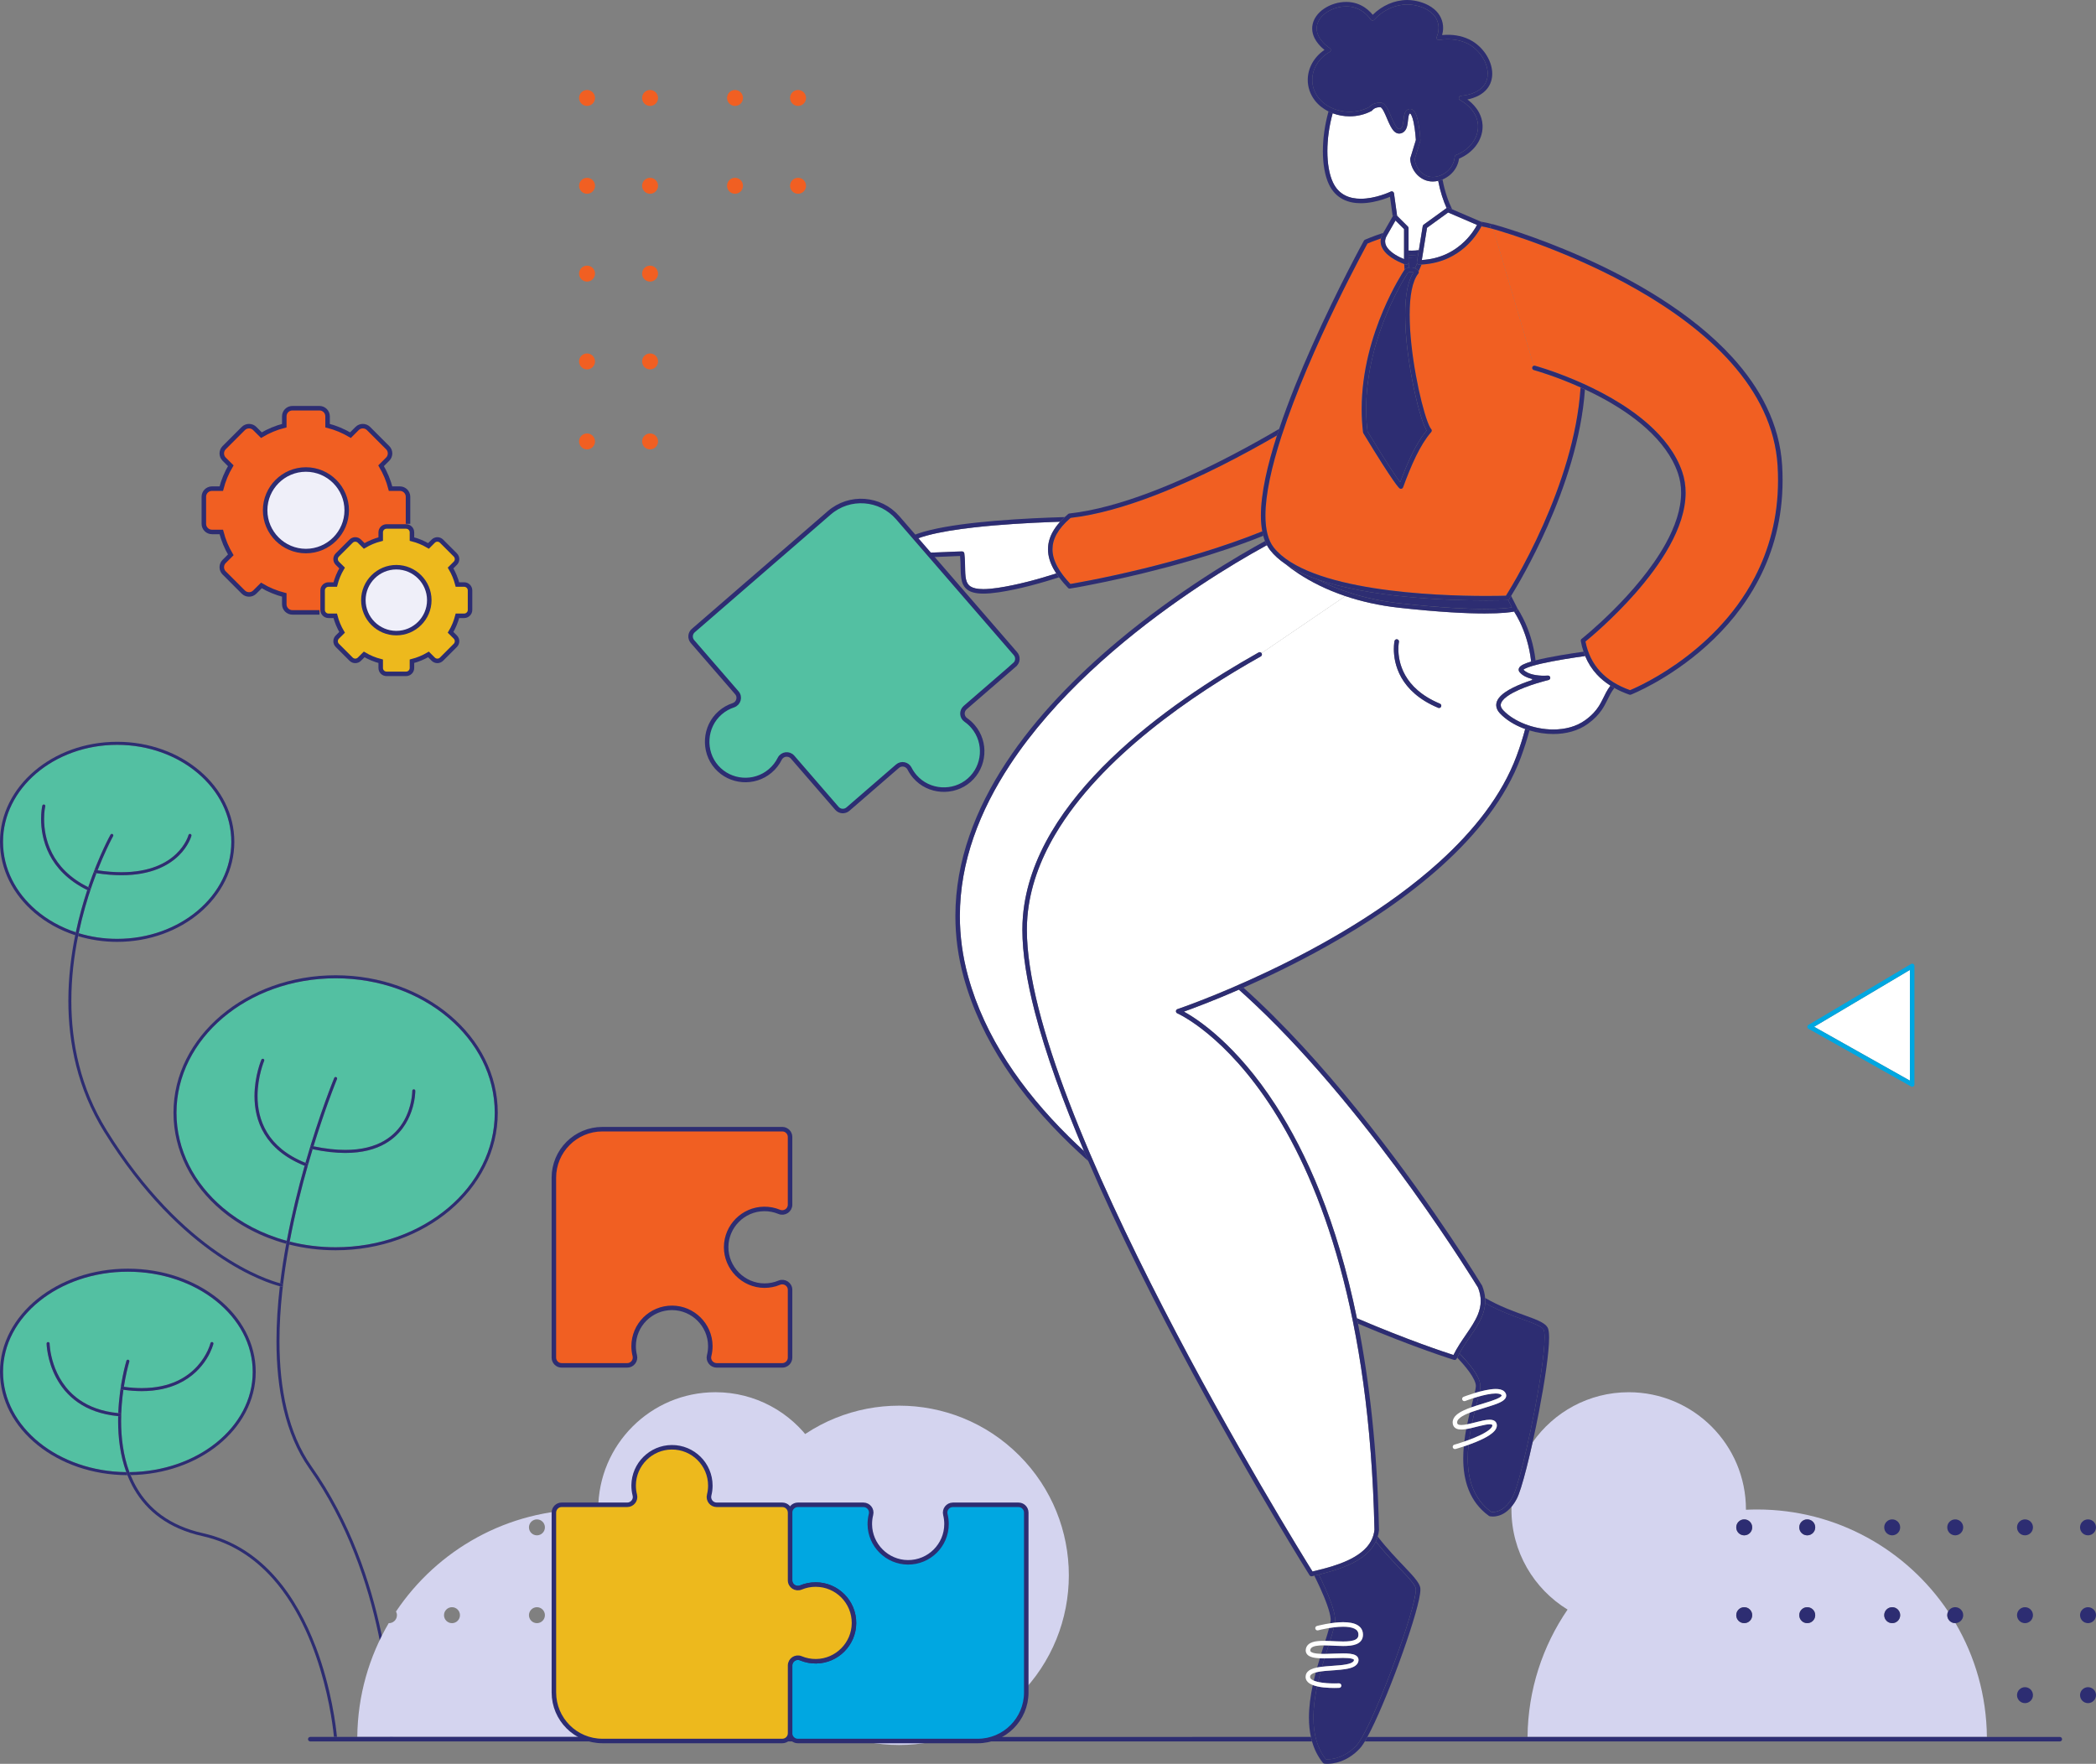 <?xml version="1.0" encoding="UTF-8"?> <svg xmlns="http://www.w3.org/2000/svg" id="Layer_2" data-name="Layer 2" viewBox="0 0 1395.27 1174.13"><rect x="0" y="0" width="1395.27" height="1174.13" fill="#808080" stroke="none"/><defs><style> .cls-1 { fill: none; } .cls-1, .cls-2, .cls-3, .cls-4, .cls-5, .cls-6, .cls-7 { stroke-width: 0px; } .cls-8, .cls-9, .cls-10, .cls-11, .cls-12 { stroke: #2d2d72; stroke-miterlimit: 10; stroke-width: 3px; } .cls-8, .cls-5 { fill: #53c0a2; } .cls-9 { fill: #edb91d; } .cls-2 { fill: #2d2d72; } .cls-10, .cls-6 { fill: #00a7e1; } .cls-3, .cls-11 { fill: #f15f22; } .cls-4 { fill: #d4d4ef; } .cls-7 { fill: #fff; } .cls-12 { fill: #efeff9; } </style></defs><g id="Layer_2-2" data-name="Layer 2"><g id="_5" data-name=" 5"><g><path class="cls-1" d="M881.17,1095.29c-1.95,0-3.72.1-5.14.38-1.43.27-2.46.72-3.03,1.25-.38.35-.6.71-.73,1.25-.04.19-.06.36-.06.49,0,.21.04.34.09.46.05.12.13.24.28.37.28.27.85.58,1.68.82,1.29.38,3.13.57,5.24.63.61-1.96,1.21-3.85,1.79-5.65h-.12Z"></path><path class="cls-1" d="M972.24,943.51c-1.02.75-1.68,1.5-1.99,2.18-.17.36-.25.7-.26,1.06h0v.08c0,.33.04.56.1.74.06.17.12.28.21.38.16.19.45.38,1.02.51.38.08.85.13,1.41.13,1.09,0,2.45-.18,3.94-.47.56-2.7,1.16-5.29,1.75-7.73-2.5.97-4.69,2.02-6.18,3.13h0Z"></path><path class="cls-1" d="M875.9,1113.31c-.49.13-.95.28-1.35.44-1,.39-1.68.86-2.02,1.29-.18.23-.29.45-.35.72-.05.2-.06.38-.06.53,0,.36.09.63.28.93s.52.62,1,.93c.32.21.72.41,1.16.6.16-.68.31-1.36.48-2.04.28-1.15.57-2.28.87-3.41h-.01Z"></path><path class="cls-1" d="M1010,404.76c1.4,2.2,2.73,4.51,3.96,6.96,3.96,7.89,6.94,17.14,8.24,27.87,4.85-1.24,10.83-2.41,16.82-3.43,5.31-.91,10.6-1.7,15.08-2.33-.76-2.24-1.38-4.59-1.83-7.07-.1-.55.11-1.1.54-1.44l.1-.08c.07-.06.17-.14.31-.25.28-.22.68-.56,1.21-.99,1.06-.87,2.59-2.16,4.49-3.82,3.8-3.31,9.06-8.08,14.9-13.91,11.69-11.65,25.7-27.56,34.98-44.39,6.19-11.22,10.26-22.84,10.25-33.83,0-4.46-.66-8.81-2.12-13.03-3.87-11.23-11.43-21.07-20.75-29.54-9.31-8.46-20.36-15.53-31.08-21.21-3.41-1.81-6.79-3.47-10.06-5-2.31,32.8-13.69,65.67-25.04,91.29-10.25,23.1-20.49,40.28-24.09,46.11l4.06,8.06s0,.02.01.03h.02Z"></path><path class="cls-1" d="M606.45,1156.24h56.37c-18.75-.13-37.5-.23-56.26-.31-.02.11-.06.21-.11.31Z"></path><path class="cls-1" d="M481.33,1155.72c-.01.18-.06.36-.14.52h14.02c-.08-.16-.12-.34-.14-.52h-13.75.01Z"></path><path class="cls-1" d="M1006.15,1004.83c0-.63.03-1.24.05-1.87-1.68,2.02-3.42,3.47-5.1,4.46-2.9,1.71-5.57,2.09-7.32,2.09-1.27,0-2.07-.19-2.16-.22-.18-.05-.36-.13-.51-.24-6.56-4.77-10.86-10.79-13.48-17.37-2.62-6.59-3.58-13.72-3.58-20.84,0-2.68.14-5.35.38-8-3.23,1.07-5.51,1.71-5.53,1.72-.8.22-1.63-.24-1.85-1.04s.24-1.63,1.04-1.85c0,0,.15-.04.43-.12s.7-.2,1.22-.36c1.05-.32,2.52-.78,4.24-1.35.25-.09.52-.18.79-.27.34-2.83.78-5.6,1.28-8.29-1.16.19-2.28.31-3.32.31s-2.08-.12-3.02-.5c-.93-.37-1.8-1.08-2.27-2.08-.31-.66-.45-1.4-.45-2.18v-.15h0c.02-.92.28-1.8.7-2.59.42-.79,1-1.48,1.68-2.11,1.36-1.26,3.14-2.28,5.15-3.22,1.48-.68,3.09-1.31,4.77-1.91.57-2.24,1.11-4.32,1.58-6.18-2.76.89-4.85,1.67-5.4,1.88-.09.04-.14.05-.14.05h0c-.77.3-1.64-.08-1.94-.85-.3-.77.08-1.64.85-1.94.03,0,3.23-1.26,7.44-2.53.42-1.88.7-3.41.74-4.44v-.23c.01-1.06-.37-2.48-1.13-4.1s-1.88-3.44-3.26-5.35c-2.18-3.02-5-6.26-8.01-9.43-.12.24-.25.48-.36.73-.32.68-1.08,1.02-1.8.8-.04-.01-26.22-8.11-63.89-24.14,7.67,38.58,12.83,83.94,13.99,137.21v.18c-.15,1.53-.46,2.99-.87,4.38,6.35,8.18,12.74,14.81,17.84,20.15,3.35,3.52,6.14,6.48,8.04,9.06,1.08,1.48,1.89,2.84,2.31,4.22h0c.17.58.22,1.17.22,1.84,0,1.66-.34,3.85-.92,6.6-.58,2.74-1.42,6-2.47,9.65-2.09,7.31-5,16.19-8.31,25.52-6.62,18.65-14.83,39.02-21.3,51.96-.79,1.57-1.54,3.02-2.27,4.36h106.6c.3-31.45,10.1-60.62,26.65-84.79-22.41-13.72-37.36-38.42-37.36-66.62h.03Z"></path><path class="cls-7" d="M648.29,351.1c-11.65,1.32-22.58,3.06-30.97,5.32-4.79,1.29-8.74,2.75-11.46,4.33-1.45.84-2.55,1.71-3.24,2.55-.75.9-1.04,1.69-1.05,2.52,0,.29.05.6.14.93.08.05.23.13.46.21.57.21,1.52.41,2.7.55,2.36.3,5.66.42,9.27.42,4.94,0,10.5-.21,15.32-.43,4.83-.21,8.9-.43,10.98-.43.76,0,1.39.56,1.49,1.31.51,4.03.47,7.78.55,11.04.07,3.26.29,5.99,1.11,7.94.55,1.3,1.3,2.27,2.53,3.06,1.64,1.05,4.3,1.74,8.48,1.74,2.6,0,5.78-.26,9.62-.83,13.07-1.93,27.31-5.88,38.91-9.6-.62-.94-1.2-1.89-1.73-2.84-2.36-4.27-3.78-8.7-3.78-13.27,0-3.84,1.01-7.75,3.2-11.66,1.24-2.21,2.86-4.43,4.87-6.65-1.94.06-3.97.13-6.1.21-14.72.55-33.83,1.6-51.3,3.59h0Z"></path><path class="cls-2" d="M703.14,381.73c-11.6,3.72-25.84,7.66-38.91,9.6-3.84.57-7.02.83-9.62.83-4.18,0-6.84-.69-8.48-1.74-1.23-.79-1.98-1.76-2.53-3.06-.82-1.95-1.04-4.69-1.11-7.94-.08-3.25-.04-7.01-.55-11.04-.1-.75-.73-1.31-1.49-1.31-2.08,0-6.15.22-10.98.43-4.82.21-10.39.43-15.32.43-3.62,0-6.91-.12-9.27-.42-1.18-.15-2.13-.35-2.7-.55-.23-.08-.38-.16-.46-.21-.09-.33-.14-.64-.14-.93,0-.83.3-1.62,1.05-2.52.7-.83,1.79-1.71,3.24-2.55,2.72-1.58,6.68-3.05,11.46-4.33,8.38-2.26,19.32-4,30.97-5.32,17.48-1.98,36.58-3.03,51.3-3.59,2.14-.08,4.17-.15,6.1-.21.93-1.03,1.95-2.06,3.05-3.09-11.98.34-29.24,1.04-46.52,2.51-15.61,1.32-31.23,3.26-43.05,6.13-5.91,1.44-10.88,3.1-14.49,5.12-1.81,1.01-3.29,2.12-4.37,3.41-1.08,1.28-1.75,2.8-1.75,4.44,0,.67.11,1.35.32,2.02.2.61.6,1.02.99,1.3.7.49,1.47.74,2.4.97,1.39.32,3.13.52,5.15.65s4.3.17,6.72.17c5.02,0,10.62-.21,15.46-.43,3.9-.17,7.31-.34,9.49-.4.28,2.88.32,5.67.37,8.28.04,2.26.1,4.4.39,6.38.22,1.49.57,2.9,1.17,4.19.45.97,1.05,1.88,1.83,2.67,1.17,1.19,2.72,2.09,4.65,2.67,1.94.58,4.26.87,7.11.87s6.11-.28,10.06-.86c13.67-2.03,28.43-6.17,40.27-9.99-.63-.85-1.24-1.71-1.8-2.57h-.01Z"></path><path class="cls-5" d="M168.24,913.27c0-18.36-9.23-35-24.27-47.11-15.03-12.1-35.84-19.62-58.85-19.61-23.01,0-43.83,7.51-58.85,19.61-15.03,12.11-24.26,28.75-24.26,47.11s9.23,35,24.26,47.11c14.79,11.91,35.19,19.36,57.76,19.59-4.05-11.21-5.41-23.1-5.41-33.99,0-1.11.02-2.2.04-3.29-11.43-1.09-20.18-4.54-26.82-9.15-6.81-4.73-11.4-10.67-14.48-16.46-6.16-11.59-6.35-22.6-6.35-22.68h0c0-.55.43-1.01.98-1.02.55,0,1.01.43,1.02.98v.25c0,.17.02.43.05.77.05.68.14,1.66.31,2.89.35,2.46,1.01,5.9,2.29,9.75,2.56,7.72,7.56,17.09,17.32,23.87,6.32,4.39,14.67,7.71,25.74,8.79.76-19.58,5.42-34.79,5.44-34.84h0c.16-.53.72-.82,1.25-.66.53.16.82.72.66,1.25,0,0-.02.06-.06.2-.04.13-.1.33-.17.6-.15.53-.36,1.3-.62,2.31-.51,2.01-1.19,4.91-1.88,8.5-.3,1.58-.6,3.31-.89,5.14,4.24.59,8.2.87,11.85.87,9.55,0,17.15-1.83,23.19-4.57s10.54-6.39,13.88-10.08c6.66-7.36,8.63-14.88,8.72-15.24h0c.13-.55.67-.88,1.21-.75.54.13.87.67.74,1.21-.02.07-1.09,4.48-4.55,10-3.46,5.51-9.32,12.14-18.87,16.55-6.36,2.94-14.36,4.88-24.32,4.88-3.76,0-7.81-.29-12.15-.89-.87,6.06-1.55,13.21-1.54,20.83,0,10.95,1.39,22.88,5.54,33.99,22.6-.22,43.02-7.68,57.82-19.59,15.03-12.11,24.26-28.75,24.27-47.11h0Z"></path><path class="cls-2" d="M84.03,979.97c-22.58-.23-42.97-7.68-57.76-19.59-15.03-12.11-24.26-28.75-24.26-47.11s9.23-35,24.26-47.11c15.03-12.1,35.84-19.62,58.85-19.61,23.01,0,43.83,7.51,58.85,19.61,15.03,12.11,24.26,28.75,24.27,47.11,0,18.35-9.23,35-24.27,47.11-14.8,11.92-35.22,19.37-57.82,19.59.25.66.51,1.33.78,1.98,22.72-.39,43.28-7.93,58.29-20.02,15.41-12.4,25.01-29.62,25.01-48.67s-9.6-36.26-25.01-48.67c-15.42-12.41-36.66-20.06-60.11-20.06s-44.69,7.65-60.11,20.06c-15.4,12.41-25,29.63-25,48.68s9.6,36.26,25.01,48.67c15.35,12.35,36.47,19.98,59.79,20.05-.26-.67-.53-1.34-.77-2.02Z"></path><path class="cls-5" d="M298.38,804.01c19.16-16.23,30.96-38.58,30.97-63.25,0-24.67-11.8-47.03-30.97-63.25-19.16-16.22-45.67-26.28-74.97-26.28s-55.81,10.06-74.97,26.28c-19.16,16.23-30.96,38.58-30.97,63.25,0,24.67,11.8,47.03,30.97,63.25,11.74,9.94,26.25,17.56,42.46,21.98,3.37-17.89,7.6-34.92,11.88-49.97-13.31-5.32-21.67-12.84-26.66-21.03-5.1-8.36-6.69-17.36-6.69-25.33,0-13.53,4.55-24.18,4.58-24.25h0c.22-.51.8-.74,1.31-.53.51.22.74.8.53,1.31l-.04.11c-.03.08-.08.19-.14.34-.12.3-.29.76-.5,1.35-.41,1.17-.97,2.88-1.52,5-1.11,4.24-2.22,10.13-2.22,16.67,0,7.72,1.54,16.33,6.4,24.29,4.74,7.76,12.64,14.94,25.5,20.13,9.59-33.37,19.14-56.5,19.15-56.52h0c.21-.51.8-.75,1.31-.54s.75.8.54,1.31c0,0-.15.36-.43,1.05-.28.7-.69,1.73-1.21,3.08-1.05,2.69-2.54,6.63-4.34,11.61-2.71,7.52-6.1,17.42-9.66,29,7.98,1.67,15,2.41,21.14,2.41,11.18,0,19.5-2.41,25.73-6,6.23-3.59,10.39-8.38,13.19-13.22,5.6-9.68,5.7-19.61,5.69-20.09v-.05h0c.02-.55.48-.99,1.03-.97s.98.47.97,1.02h0c0,.52-.05,6.39-2.55,13.59-2.49,7.2-7.48,15.77-17.34,21.46-6.57,3.79-15.27,6.27-26.73,6.27-6.35,0-13.56-.77-21.73-2.49-.97,3.18-1.95,6.48-2.92,9.89-4.43,15.45-8.86,33.08-12.34,51.61,9.68,2.46,19.94,3.79,30.57,3.79,29.3,0,55.81-10.06,74.97-26.28h.01Z"></path><path class="cls-2" d="M190.91,825.98c-16.21-4.41-30.72-12.04-42.46-21.98-19.16-16.23-30.96-38.58-30.97-63.25,0-24.67,11.8-47.03,30.97-63.25,19.16-16.22,45.67-26.28,74.97-26.28s55.81,10.06,74.97,26.28c19.16,16.23,30.96,38.58,30.97,63.25,0,24.67-11.8,47.03-30.97,63.25-19.16,16.22-45.67,26.28-74.97,26.28-10.63,0-20.89-1.33-30.57-3.79-.12.66-.24,1.31-.36,1.97,9.8,2.48,20.18,3.82,30.93,3.82,29.76,0,56.72-10.21,76.26-26.75,19.54-16.54,31.67-39.45,31.67-64.78s-12.13-48.24-31.67-64.78c-19.54-16.54-46.5-26.75-76.26-26.75s-56.72,10.21-76.26,26.75c-19.54,16.54-31.67,39.45-31.67,64.78s12.13,48.24,31.67,64.78c12.02,10.17,26.84,17.94,43.39,22.43.12-.66.24-1.32.37-1.97h0Z"></path><path class="cls-5" d="M131.78,606.01c13.74-11.71,22.2-27.83,22.2-45.61s-8.46-33.9-22.2-45.61c-13.74-11.71-32.76-18.97-53.79-18.97s-40.05,7.26-53.79,18.97c-13.74,11.71-22.2,27.83-22.2,45.61s8.46,33.9,22.2,45.61c7.39,6.3,16.32,11.29,26.26,14.58,2.18-10.31,4.86-19.78,7.63-28.13-13.1-6.41-20.82-15.07-25.21-23.66-4.48-8.77-5.53-17.44-5.53-23.61,0-4.48.55-7.63.77-8.63.03-.15.05-.24.09-.35h0c.17-.52.74-.81,1.27-.63.52.17.8.73.63,1.25h0v.03l-.04.13c-.03.12-.06.28-.1.49-.08.42-.17,1-.27,1.73-.19,1.46-.36,3.51-.36,5.97,0,5.95,1.02,14.3,5.31,22.7,4.19,8.18,11.48,16.43,24.07,22.66,7.26-21.4,14.81-34.87,14.82-34.91h0c.27-.48.88-.65,1.36-.38s.65.88.38,1.36c0,0-.02.04-.08.14-.05.09-.13.23-.23.42-.2.37-.5.93-.88,1.67-.76,1.47-1.84,3.64-3.15,6.44-1.71,3.67-3.8,8.43-6.02,14.08,5.84.88,11.14,1.28,15.92,1.28,18.96,0,30-6.08,36.4-12.18s8.15-12.3,8.22-12.57h0c.14-.53.69-.85,1.22-.72.53.14.85.69.72,1.22-.03.11-1.75,6.66-8.46,13.22-6.7,6.56-18.41,13.05-38.1,13.04-5.02,0-10.56-.42-16.67-1.36-.92,2.41-1.86,4.96-2.8,7.65-3.25,9.3-6.48,20.24-9.02,32.3,8,2.43,16.62,3.77,25.6,3.77,21.03,0,40.05-7.26,53.79-18.97l.04-.03Z"></path><path class="cls-2" d="M50.46,620.59c-9.94-3.29-18.87-8.28-26.26-14.58-13.74-11.71-22.2-27.83-22.2-45.61s8.46-33.9,22.2-45.61c13.74-11.71,32.76-18.97,53.79-18.97s40.05,7.26,53.79,18.97c13.74,11.71,22.2,27.83,22.2,45.61s-8.46,33.9-22.2,45.61c-13.74,11.71-32.76,18.97-53.79,18.97-8.99,0-17.6-1.34-25.6-3.77-.14.65-.28,1.3-.41,1.96,8.14,2.46,16.89,3.81,26.02,3.81,21.49,0,40.96-7.42,55.09-19.45,14.12-12.03,22.9-28.7,22.9-47.14s-8.78-35.11-22.9-47.14c-14.12-12.03-33.6-19.45-55.09-19.45s-40.96,7.42-55.09,19.45c-14.13,12.03-22.91,28.71-22.91,47.15s8.78,35.11,22.9,47.14c7.65,6.52,16.89,11.67,27.15,15.03.13-.66.27-1.32.41-1.97h0Z"></path><path class="cls-2" d="M210.09,1096.01c-6.09-15.98-14.69-32.54-26.83-46.26-12.13-13.72-27.83-24.6-48.03-29.1-22.58-5.05-36.13-16.46-44.16-30.22-1.6-2.74-2.96-5.58-4.14-8.48-.27-.66-.53-1.32-.78-1.98-4.14-11.11-5.54-23.04-5.54-33.99,0-7.62.67-14.76,1.54-20.83-.33-.05-.66-.08-.99-.13-.55-.08-.92-.59-.84-1.14s.59-.92,1.14-.84c.34.05.66.08,1,.13.29-1.83.59-3.56.89-5.14.68-3.59,1.37-6.5,1.88-8.5.26-1,.47-1.78.62-2.31.07-.26.13-.46.17-.6.04-.13.06-.2.06-.2.16-.53-.14-1.09-.66-1.25-.53-.16-1.09.13-1.25.66h0s-4.68,15.26-5.44,34.84c.33.03.65.07.98.1.55.05.96.53.91,1.08-.05.55-.53.96-1.08.91-.3-.02-.58-.06-.87-.09-.03,1.09-.04,2.18-.04,3.29,0,10.89,1.35,22.78,5.41,33.99.24.68.51,1.35.77,2.02,1.27,3.23,2.77,6.4,4.55,9.45,8.27,14.21,22.41,26.03,45.46,31.16,19.73,4.41,35.04,15,46.96,28.47,17.88,20.2,28.08,46.91,33.77,68.55,2.85,10.82,4.57,20.38,5.58,27.23.51,3.42.83,6.17,1.03,8.06.05.51.1.95.14,1.33h2.01c-.6-6.27-3.58-32.37-14.2-60.23l-.02.02Z"></path><path class="cls-2" d="M261.51,1155.32c0-7.93-.59-34.34-7.65-67.97-7.06-33.62-20.59-74.47-46.5-111.22-15.63-22.15-21.33-51.92-21.32-83.4,0-21.28,2.6-43.31,6.45-64.27.12-.66.24-1.31.36-1.97,3.48-18.53,7.91-36.17,12.34-51.61.98-3.41,1.96-6.71,2.92-9.89-.3-.06-.6-.12-.9-.19-.54-.12-.88-.65-.77-1.19.12-.54.65-.88,1.19-.77.36.08.71.14,1.07.22,3.56-11.58,6.95-21.48,9.66-29,1.8-4.98,3.29-8.92,4.34-11.61.52-1.35.93-2.38,1.21-3.08.28-.7.43-1.05.43-1.05.21-.51-.03-1.1-.54-1.31s-1.09.03-1.31.54h0s-9.57,23.15-19.15,56.52c.34.14.67.28,1.02.41.51.2.77.78.57,1.29-.2.52-.78.77-1.29.57-.29-.11-.56-.23-.85-.34-4.27,15.05-8.51,32.08-11.88,49.97-.12.66-.25,1.31-.37,1.97-1.58,8.62-2.96,17.42-4.03,26.28.57.15.92.23,1.03.25h.04c.54.12.89.65.78,1.19s-.64.89-1.18.78c0,0-.33-.07-.89-.21-1.41,12.17-2.24,24.45-2.24,36.49,0,31.7,5.71,61.88,21.69,84.55,25.7,36.45,39.16,77.04,46.18,110.48,7.02,33.44,7.61,59.73,7.61,67.56v.92h2v-.92h-.02Z"></path><path class="cls-2" d="M188.35,855.68c.11-.54-.24-1.07-.78-1.18h-.04c-.11-.03-.46-.11-1.03-.26-8.35-2.17-64.42-19.37-115.51-101.89-17.52-28.3-23.5-58.29-23.5-86.12,0-15.23,1.8-29.79,4.48-43.05.13-.66.27-1.31.41-1.96,2.54-12.06,5.77-23,9.02-32.3.94-2.69,1.88-5.24,2.8-7.65-.27-.04-.53-.08-.8-.12-.55-.09-.92-.6-.83-1.15.09-.55.6-.92,1.15-.83.41.07.82.12,1.23.19,2.22-5.65,4.31-10.4,6.02-14.08,1.3-2.8,2.39-4.97,3.15-6.44.38-.74.68-1.3.88-1.67.1-.19.18-.33.23-.42.05-.09.08-.14.08-.14.27-.48.1-1.09-.38-1.36-.48-.27-1.09-.1-1.36.38h0s-7.56,13.51-14.82,34.91c.34.17.66.34,1.01.5.5.24.71.83.47,1.33-.24.5-.83.71-1.33.47-.27-.13-.53-.26-.79-.4-2.76,8.35-5.45,17.82-7.63,28.13-.14.65-.27,1.31-.41,1.97-2.72,13.43-4.55,28.2-4.56,43.66,0,28.11,6.05,58.51,23.8,87.17,51.94,83.92,109.23,100.89,116.98,102.85.57.14.88.21.89.21.54.11,1.07-.24,1.18-.78v.03Z"></path><path class="cls-2" d="M177.83,753.95c-4.86-7.96-6.4-16.58-6.4-24.29,0-6.54,1.11-12.43,2.22-16.67.55-2.12,1.11-3.83,1.52-5,.21-.59.38-1.04.5-1.35.06-.15.11-.27.14-.34l.04-.11c.22-.51-.02-1.1-.53-1.31-.51-.22-1.1.02-1.31.53h0c-.03.07-4.58,10.72-4.58,24.25,0,7.98,1.59,16.98,6.69,25.33,4.99,8.19,13.35,15.71,26.66,21.03.28.11.56.23.85.34.51.2,1.09-.06,1.29-.57.2-.52-.06-1.09-.57-1.29-.35-.13-.68-.28-1.02-.41-12.87-5.19-20.77-12.37-25.5-20.13h0Z"></path><path class="cls-2" d="M256.57,761.21c9.86-5.68,14.84-14.25,17.34-21.46,2.5-7.2,2.55-13.07,2.55-13.58h0c.01-.55-.42-1-.97-1.02s-1.01.42-1.03.97h0v.05c0,.48-.09,10.41-5.69,20.09-2.8,4.84-6.96,9.63-13.19,13.22-6.23,3.59-14.55,6-25.73,6-6.14,0-13.16-.74-21.14-2.41-.36-.07-.71-.14-1.07-.22-.54-.12-1.07.23-1.19.77-.12.54.23,1.07.77,1.19.31.07.6.12.9.19,8.17,1.72,15.38,2.49,21.73,2.49,11.46,0,20.16-2.48,26.73-6.27h0Z"></path><path class="cls-2" d="M34.66,567.89c-4.3-8.4-5.31-16.75-5.31-22.7,0-2.46.17-4.51.36-5.97.09-.73.19-1.32.27-1.73.04-.21.07-.37.1-.49l.03-.13v-.03h0c.17-.52-.11-1.08-.63-1.25-.52-.17-1.09.11-1.27.63h0c-.04.12-.06.2-.09.35-.22,1-.77,4.15-.77,8.63,0,6.17,1.05,14.84,5.53,23.61,4.39,8.6,12.11,17.25,25.21,23.66.27.13.52.27.79.4.5.24,1.1.02,1.33-.47.24-.5.02-1.1-.47-1.33-.35-.16-.67-.34-1.01-.5-12.59-6.23-19.88-14.48-24.07-22.66v-.02Z"></path><path class="cls-2" d="M118.97,569.59c6.71-6.56,8.43-13.11,8.46-13.22.14-.53-.18-1.08-.72-1.22-.53-.14-1.08.18-1.22.72h0c-.07.27-1.82,6.47-8.22,12.57-6.4,6.1-17.44,12.17-36.4,12.18-4.79,0-10.08-.4-15.92-1.28-.41-.06-.81-.12-1.23-.19-.55-.09-1.06.28-1.15.83s.28,1.06.83,1.15c.27.04.53.08.8.12,6.11.94,11.65,1.36,16.67,1.36,19.69,0,31.39-6.48,38.1-13.04v.02Z"></path><path class="cls-2" d="M35.67,908.03c-1.28-3.86-1.95-7.29-2.29-9.75-.17-1.23-.27-2.22-.31-2.89-.02-.34-.04-.6-.05-.77v-.25c0-.55-.47-.99-1.02-.98-.55,0-.99.47-.98,1.02h0c0,.09.19,11.09,6.35,22.68,3.08,5.79,7.67,11.73,14.48,16.46,6.64,4.62,15.39,8.06,26.82,9.15.29.03.58.06.87.09.55.05,1.03-.36,1.08-.91s-.36-1.03-.91-1.08c-.33-.03-.65-.06-.98-.1-11.07-1.08-19.41-4.4-25.74-8.79-9.76-6.78-14.76-16.16-17.32-23.87h0Z"></path><path class="cls-2" d="M118.63,921.16c9.55-4.41,15.41-11.04,18.87-16.55,3.46-5.52,4.53-9.93,4.55-10,.13-.54-.2-1.08-.74-1.21-.54-.13-1.08.2-1.21.74h0c-.09.38-2.06,7.89-8.72,15.25-3.33,3.68-7.83,7.34-13.88,10.08-6.05,2.74-13.64,4.57-23.19,4.57-3.65,0-7.6-.28-11.85-.87-.33-.05-.66-.08-1-.13-.55-.08-1.06.3-1.14.84-.08.55.3,1.05.84,1.14.34.05.66.08.99.13,4.34.6,8.39.89,12.15.89,9.96,0,17.95-1.94,24.32-4.88h.01Z"></path><path class="cls-4" d="M1009.72,997.59c-1.11,2.15-2.31,3.91-3.53,5.38-.01.62-.05,1.24-.05,1.87,0,28.2,14.96,52.9,37.36,66.62-16.56,24.18-26.35,53.35-26.65,84.79h305.79c-.27-27.62-7.85-53.49-20.92-75.76-.06,0-.11.02-.17.02-2.93,0-5.31-2.38-5.31-5.31,0-.89.24-1.71.62-2.45-27.44-40.95-74.13-67.91-127.12-67.91-2.51,0-5.01.06-7.49.18v-.18c0-43.11-34.94-78.06-78.05-78.06-26.49,0-49.89,13.21-64,33.39-2.69,12.1-5.44,22.97-7.72,30.16-1.02,3.19-1.93,5.64-2.77,7.27h.01ZM1259.6,1069.88c2.93,0,5.31,2.38,5.31,5.31s-2.38,5.31-5.31,5.31-5.31-2.38-5.31-5.31,2.38-5.31,5.31-5.31ZM1203.05,1011.42c2.93,0,5.31,2.38,5.31,5.31s-2.38,5.31-5.31,5.31-5.31-2.38-5.31-5.31,2.38-5.31,5.31-5.31ZM1203.05,1069.88c2.93,0,5.31,2.38,5.31,5.31s-2.38,5.31-5.31,5.31-5.31-2.38-5.31-5.31,2.38-5.31,5.31-5.31ZM1161.1,1011.42c2.93,0,5.31,2.38,5.31,5.31s-2.38,5.31-5.31,5.31-5.31-2.38-5.31-5.31,2.38-5.31,5.31-5.31ZM1161.1,1069.88c2.93,0,5.31,2.38,5.31,5.31s-2.38,5.31-5.31,5.31-5.31-2.38-5.31-5.31,2.38-5.31,5.31-5.31Z"></path><path class="cls-4" d="M548,990.32c-2.28-7.18-5.03-18.06-7.72-30.16-14.11-20.18-37.51-33.39-64-33.39-43.11,0-78.06,34.95-78.06,78.06v.18c-2.48-.12-4.97-.18-7.48-.18-52.99,0-99.69,26.96-127.12,67.91.39.74.62,1.56.62,2.45,0,2.93-2.38,5.31-5.31,5.31-.06,0-.11-.02-.17-.02-13.06,22.27-20.65,48.13-20.92,75.76h305.79c-.3-31.45-10.1-60.62-26.65-84.79,22.41-13.72,37.36-38.42,37.36-66.62,0-.63-.03-1.24-.05-1.87-1.22-1.47-2.42-3.23-3.53-5.38-.84-1.63-1.75-4.08-2.77-7.27h.01ZM306.19,1075.19c0,2.93-2.38,5.31-5.31,5.31s-5.31-2.38-5.31-5.31,2.38-5.31,5.31-5.31,5.31,2.38,5.31,5.31ZM362.74,1016.73c0,2.93-2.38,5.31-5.31,5.31s-5.31-2.38-5.31-5.31,2.38-5.31,5.31-5.31,5.31,2.38,5.31,5.31ZM362.74,1075.19c0,2.93-2.38,5.31-5.31,5.31s-5.31-2.38-5.31-5.31,2.38-5.31,5.31-5.31,5.31,2.38,5.31,5.31ZM404.7,1016.73c0,2.93-2.38,5.31-5.31,5.31s-5.31-2.38-5.31-5.31,2.38-5.31,5.31-5.31,5.31,2.38,5.31,5.31ZM404.7,1075.19c0,2.93-2.38,5.31-5.31,5.31s-5.31-2.38-5.31-5.31,2.38-5.31,5.31-5.31,5.31,2.38,5.31,5.31Z"></path><path class="cls-2" d="M1371.18,1156.24h-460.93c-.59,1.08-1.16,2.09-1.71,3h462.64c.83,0,1.5-.67,1.5-1.5s-.67-1.5-1.5-1.5Z"></path><path class="cls-2" d="M793.72,1156.24h-187.27s-.03.09-.06.13c-.27.45-.76.72-1.28.72h-108.55c-.4,0-.78-.16-1.06-.44-.12-.12-.21-.26-.29-.42h-14.02c-.07.15-.17.3-.29.42-.28.28-.66.44-1.06.44h-44.84c-.48,0-.93-.23-1.21-.61-.06-.08-.1-.16-.14-.25h-227.11c-.83,0-1.5.67-1.5,1.5s.67,1.5,1.5,1.5h666.83c-.28-.99-.52-1.99-.74-3h-78.91Z"></path><circle class="cls-4" cx="598.57" cy="1048.66" r="112.94" transform="translate(-566.2 730.4) rotate(-45)"></circle><path class="cls-2" d="M983.85,916.86c.98,2,1.59,3.91,1.6,5.75v.37h0c-.05.97-.22,2.09-.47,3.37,1.27-.34,2.58-.65,3.88-.92,2.38-.49,4.74-.83,6.84-.83,1.09,0,2.12.09,3.07.32.95.24,1.83.62,2.56,1.27.48.43.88.99,1.12,1.63.14.37.22.77.22,1.17,0,.89-.39,1.69-.9,2.28-.51.61-1.15,1.09-1.89,1.54-1.47.89-3.38,1.65-5.55,2.4-3.75,1.29-8.32,2.55-12.5,3.95-.25.99-.5,2-.74,3.03-.4,1.67-.79,3.41-1.17,5.19,2.4-.59,4.89-1.26,7.18-1.74,1.63-.34,3.16-.58,4.54-.58.79,0,1.54.08,2.26.31.71.23,1.42.67,1.9,1.35.32.45.52.99.6,1.54.03.21.05.42.05.62,0,.67-.16,1.32-.43,1.9-.27.59-.63,1.13-1.06,1.64-.86,1.02-1.99,1.93-3.31,2.81-2.62,1.75-5.99,3.33-9.35,4.71-1.61.66-3.21,1.26-4.72,1.8-.31,3.01-.51,6.05-.51,9.08,0,6.85.93,13.61,3.37,19.73,2.41,6.04,6.26,11.46,12.2,15.86h.05c.25.03.63.07,1.11.07,1.33,0,3.42-.28,5.79-1.67,2.37-1.4,5.05-3.93,7.49-8.63.51-.98,1.15-2.57,1.85-4.61.7-2.04,1.47-4.53,2.27-7.38,1.61-5.69,3.39-12.8,5.17-20.58,3.56-15.56,7.12-33.83,9.39-48.96,1.52-10.08,2.46-18.78,2.45-24.26,0-1.48-.07-2.72-.2-3.65-.12-.93-.35-1.55-.45-1.68-.43-.68-1.36-1.47-2.76-2.26-1.39-.79-3.23-1.59-5.41-2.44-4.35-1.69-10.04-3.55-16.37-6.11-4.52-1.83-9.39-4.04-14.35-6.81-.19,3.07-.95,5.97-2.07,8.73-1.3,3.2-3.09,6.24-5.06,9.26-3.25,4.99-6.99,9.95-10.02,15.45,1.51,1.57,2.99,3.16,4.38,4.75,3.37,3.86,6.26,7.7,7.97,11.19l-.02.04Z"></path><path class="cls-2" d="M985.54,955.23c2.5-1.21,4.72-2.53,6.14-3.77.82-.7,1.35-1.38,1.57-1.89.12-.27.16-.49.16-.67v-.17c-.04-.16-.07-.22-.1-.26-.03-.04-.07-.08-.18-.14-.21-.12-.75-.26-1.53-.25-1.53,0-3.84.46-6.34,1.07-1.95.47-4.02,1.03-6.04,1.49-.49,2.53-.93,5.14-1.29,7.79,2.51-.93,5.18-2.02,7.59-3.19h.02Z"></path><path class="cls-2" d="M982.69,935.72c1.84-.59,3.7-1.15,5.49-1.7,3.05-.93,5.88-1.82,7.99-2.72,1.2-.51,2.17-1.02,2.76-1.48.32-.24.52-.46.62-.6.11-.16.1-.2.1-.23l-.02-.1c-.07-.19-.17-.32-.33-.47-.16-.14-.39-.29-.72-.42-.65-.26-1.67-.41-2.9-.41-1.66,0-3.7.26-5.81.68-1.88.37-3.82.87-5.65,1.39-.09.38-.19.77-.29,1.16-.37,1.51-.8,3.15-1.25,4.89h.01Z"></path><path class="cls-2" d="M979.88,939.84c-.5.18-.98.36-1.45.54-.6,2.44-1.2,5.03-1.75,7.73.87-.17,1.79-.38,2.73-.6.16-.04.33-.08.49-.12.38-1.78.77-3.52,1.17-5.19.25-1.04.5-2.05.74-3.03-.66.22-1.31.44-1.94.67h.01Z"></path><path class="cls-2" d="M981.31,918.51c.76,1.62,1.14,3.04,1.14,4.1v.23c-.05,1.03-.33,2.56-.75,4.44,1.04-.31,2.14-.63,3.27-.93.25-1.27.42-2.39.47-3.36h0v-.38c0-1.84-.62-3.74-1.6-5.75-1.72-3.5-4.6-7.33-7.97-11.19-1.39-1.59-2.87-3.18-4.38-4.75-.51.92-1,1.86-1.46,2.81,3.01,3.17,5.83,6.41,8.01,9.43,1.38,1.91,2.5,3.73,3.26,5.35h0Z"></path><path class="cls-2" d="M977.95,958.42c.36-2.65.8-5.26,1.29-7.79-.58.13-1.15.26-1.72.37-.5.1-.99.19-1.47.26-.5,2.69-.94,5.46-1.28,8.29,1.01-.35,2.07-.72,3.18-1.13Z"></path><path class="cls-2" d="M982.69,935.72c.45-1.75.87-3.39,1.25-4.89.1-.4.19-.79.29-1.16-.22.06-.44.12-.66.19-.94.27-1.84.55-2.68.82-.47,1.86-1.01,3.94-1.58,6.18,1.11-.39,2.24-.77,3.39-1.13h-.01Z"></path><path class="cls-2" d="M988.7,866.01c0,.5-.02.98-.05,1.47,4.96,2.77,9.83,4.98,14.35,6.81,6.34,2.57,12.02,4.43,16.37,6.11,2.17.84,4.01,1.64,5.41,2.44,1.4.79,2.32,1.58,2.76,2.26.1.13.33.75.45,1.68.13.93.2,2.17.2,3.65,0,5.47-.94,14.18-2.45,24.26-2.27,15.13-5.83,33.39-9.39,48.96-1.78,7.78-3.56,14.89-5.17,20.58-.81,2.85-1.57,5.34-2.27,7.38s-1.34,3.63-1.85,4.61c-2.44,4.7-5.12,7.23-7.49,8.63-2.37,1.39-4.46,1.67-5.79,1.67-.48,0-.86-.04-1.11-.07h-.05c-5.94-4.4-9.8-9.82-12.2-15.86-2.44-6.12-3.37-12.88-3.37-19.73,0-3.03.2-6.07.51-9.08-1.11.4-2.16.76-3.13,1.08-.24,2.65-.38,5.32-.38,8,0,7.12.96,14.25,3.58,20.84,2.61,6.58,6.91,12.6,13.48,17.37.15.11.33.19.51.24.1.02.89.22,2.16.22,1.75,0,4.42-.38,7.32-2.09,1.68-.99,3.42-2.44,5.1-4.46,1.22-1.47,2.42-3.23,3.53-5.38.84-1.63,1.75-4.08,2.77-7.27,2.28-7.18,5.03-18.06,7.72-30.16,1.47-6.63,2.92-13.63,4.27-20.6,1.9-9.84,3.57-19.62,4.78-28.18,1.2-8.57,1.94-15.9,1.94-20.96,0-1.57-.07-2.93-.23-4.07-.17-1.15-.39-2.07-.91-2.89-.87-1.31-2.18-2.3-3.79-3.23-2.83-1.6-6.69-2.99-11.3-4.65-7.43-2.67-16.78-6.02-26.36-11.58.06.67.09,1.34.09,2h0Z"></path><path class="cls-2" d="M880.05,1109.52c3.83-.46,8.13-.61,11.91-.99,2.91-.28,5.52-.72,7.2-1.4.97-.39,1.58-.84,1.87-1.25.16-.22.25-.42.29-.68l.02-.17c0-.09-.01-.12-.03-.16l-.13-.16c-.17-.15-.6-.39-1.26-.56-1.32-.36-3.45-.51-5.89-.5-3.74,0-8.24.3-12.34.31-.07.22-.13.43-.2.65-.49,1.6-.97,3.24-1.45,4.91h.01Z"></path><path class="cls-2" d="M900.2,1040.58c-7.3,3.67-15.55,5.92-22.32,7.58,2.6,5.26,5.81,12.14,8.08,18.37,1.48,4.08,2.57,7.86,2.8,10.9.02.22.02.43.02.66,0,.65-.06,1.35-.17,2.1,1.79-.19,3.65-.32,5.47-.32s3.58.12,5.24.43c1.65.31,3.18.81,4.5,1.62.88.54,1.65,1.23,2.25,2.09.8,1.14,1.23,2.57,1.22,4.15v.19h0c-.03,1.5-.47,2.84-1.28,3.88-.81,1.05-1.91,1.77-3.14,2.27-2.46.99-5.48,1.2-8.74,1.21-3.17,0-6.56-.23-9.72-.35-.57,1.79-1.17,3.65-1.78,5.6,3.72-.05,7.82-.31,11.41-.31,1.67,0,3.24.06,4.62.22,1.39.18,2.61.44,3.65,1,.69.37,1.34.92,1.71,1.71.21.45.32.95.32,1.44,0,.23-.02.45-.06.67h0c-.15.89-.57,1.7-1.14,2.33-.57.64-1.27,1.12-2.05,1.52-1.56.78-3.45,1.23-5.55,1.57-4.19.66-9.26.8-13.68,1.23-.94.09-1.84.2-2.7.32-.62,2.29-1.21,4.63-1.76,6.99.07.02.14.04.21.05,3.52.77,7.89.94,10.72.93,1.36,0,2.37-.04,2.78-.05h.2c.83-.04,1.53.59,1.58,1.42.04.83-.59,1.53-1.42,1.58-.02,0-1.26.07-3.14.07s-4.54-.07-7.21-.35c-1.48-.16-2.96-.39-4.37-.71-1.45,6.9-2.44,13.98-2.43,20.82,0,5.26.58,10.36,1.94,15.12,1.31,4.56,3.35,8.8,6.3,12.61.25.02.55.03.95.03,1.68,0,4.59-.23,8.05-1.5,3.46-1.27,7.47-3.56,11.39-7.72.97-1.02,2.3-2.97,3.78-5.58,1.49-2.61,3.17-5.89,4.95-9.65,3.57-7.52,7.56-16.95,11.46-26.85,7.8-19.81,15.21-41.6,18.09-53.9.82-3.5,1.26-6.26,1.26-7.79,0-.5-.05-.85-.09-.98-.24-.84-.87-1.98-1.85-3.31-.98-1.33-2.29-2.87-3.86-4.58-3.14-3.44-7.3-7.61-11.86-12.62-2.88-3.16-5.93-6.66-8.99-10.51-1,2.1-2.28,4.01-3.8,5.72-3.19,3.62-7.35,6.44-11.86,8.71l.02-.03Z"></path><path class="cls-2" d="M885.35,1092.4c2.97.13,6.01.31,8.78.31,1.74,0,3.38-.08,4.79-.28,1.41-.2,2.59-.54,3.43-.99.56-.3.98-.64,1.28-1.03.39-.52.63-1.14.66-2.1v-.14c0-1.07-.26-1.82-.69-2.44s-1.09-1.15-1.99-1.59c-1.8-.88-4.55-1.27-7.53-1.26-1.99,0-4.08.16-6.08.41-.4,1.66-.92,3.51-1.53,5.54-.35,1.14-.72,2.34-1.11,3.58h0Z"></path><path class="cls-2" d="M912.53,1151.88c6.47-12.93,14.68-33.31,21.3-51.96,3.31-9.32,6.22-18.21,8.31-25.52,1.04-3.65,1.88-6.91,2.47-9.65.58-2.74.91-4.94.92-6.6,0-.68-.05-1.27-.22-1.84h0c-.42-1.38-1.22-2.74-2.31-4.23-1.9-2.59-4.69-5.55-8.04-9.06-5.1-5.35-11.49-11.97-17.84-20.15-.34,1.14-.75,2.23-1.25,3.27,3.06,3.86,6.11,7.35,8.99,10.51,4.56,5.01,8.72,9.18,11.86,12.62,1.57,1.72,2.89,3.25,3.86,4.58.98,1.33,1.61,2.47,1.85,3.31.04.13.1.49.09.98,0,1.53-.43,4.29-1.26,7.79-2.88,12.31-10.29,34.09-18.09,53.9-3.9,9.91-7.89,19.34-11.46,26.85-1.78,3.76-3.46,7.04-4.95,9.65s-2.82,4.56-3.78,5.58c-3.92,4.16-7.93,6.45-11.39,7.72s-6.37,1.5-8.05,1.5c-.4,0-.7-.01-.95-.03-2.95-3.8-4.99-8.04-6.3-12.61-1.37-4.76-1.94-9.86-1.94-15.12,0-6.84.98-13.92,2.43-20.82-1.01-.23-1.98-.51-2.88-.86-1.51,7.11-2.55,14.48-2.55,21.68,0,4.37.39,8.69,1.29,12.84.22,1.01.46,2.01.74,3,.01.03.02.07.03.11,1.46,5.09,3.79,9.89,7.23,14.16.24.29.57.49.95.54.06,0,.77.11,1.96.11,1.95,0,5.22-.27,9.08-1.68,3.86-1.41,8.3-3.97,12.54-8.48.73-.78,1.49-1.79,2.3-3.02.35-.54.72-1.12,1.09-1.73.55-.91,1.12-1.92,1.71-3,.73-1.34,1.49-2.79,2.27-4.36v.02Z"></path><path class="cls-2" d="M880.05,1109.52c.48-1.67.96-3.31,1.45-4.91.07-.22.13-.43.2-.65h-.32c-.96,0-1.9-.02-2.8-.06-.6,1.98-1.2,4.02-1.79,6.12.48-.09.96-.18,1.46-.26.58-.09,1.18-.17,1.79-.24h0Z"></path><path class="cls-2" d="M888.62,1080.19c.11-.75.17-1.45.17-2.1,0-.22,0-.44-.02-.66-.24-3.03-1.33-6.81-2.8-10.9-2.27-6.23-5.48-13.12-8.08-18.37-1.04.25-2.03.49-2.99.72,1.18,2.37,2.51,5.12,3.82,8,1.71,3.76,3.4,7.75,4.7,11.41s2.2,7.01,2.37,9.36c0,.13.01.27.01.43,0,.64-.1,1.5-.28,2.5,1-.15,2.04-.28,3.11-.4h0Z"></path><path class="cls-2" d="M885.35,1092.4c.39-1.25.77-2.44,1.11-3.58.62-2.04,1.14-3.88,1.53-5.54-1.11.13-2.19.29-3.21.46-.63,2.42-1.53,5.33-2.56,8.58,1.02.02,2.06.04,3.12.09h.01Z"></path><path class="cls-2" d="M875.9,1113.31c-.3,1.12-.59,2.26-.87,3.41-.16.67-.32,1.36-.48,2.04.81.35,1.79.66,2.87.9.55-2.37,1.14-4.7,1.76-6.99-1.21.18-2.32.39-3.28.65h0Z"></path><path class="cls-2" d="M881.28,1095.29c-.58,1.8-1.18,3.69-1.79,5.65.61.02,1.24.03,1.89.03.41,0,.83,0,1.25-.01.61-1.94,1.21-3.81,1.78-5.6-1.08-.04-2.12-.07-3.13-.07h0Z"></path><path class="cls-7" d="M864.52,381.9c-3.46-2.27-6.45-4.49-8.99-6.55-3.93-2.69-7.3-5.68-9.96-9.04-.83-1.05-1.57-2.2-2.22-3.42-2.94,1.6-6.5,3.59-10.61,5.96-12.21,7.04-29.13,17.38-47.92,30.57-37.58,26.39-82.66,64.24-112.62,109.88-19.98,30.43-33.24,64.28-33.24,100.53,0,13.1,1.73,26.51,5.5,40.21,11.05,40.11,35.7,75.62,66.8,106.4,3.39,3.35,6.87,6.64,10.4,9.88-13.92-32.84-25.53-64.63-32.82-92.85-5.24-20.31-8.25-38.77-8.25-54.51,0-3.1.12-6.09.36-8.97,1.65-19.75,8.55-38.5,18.89-56.02,10.33-17.53,24.1-33.84,39.52-48.74,30.85-29.81,68.35-54.01,98.48-70.92.68-.38,1.53-.17,1.97.47l55.76-37.98c-12.95-4.36-23.21-9.75-31.05-14.89h0Z"></path><path class="cls-7" d="M975.99,888.31c3.12-4.55,6.02-8.84,7.81-13.23,1.19-2.93,1.9-5.89,1.9-9.07,0-2.72-.52-5.62-1.76-8.8-.11-.18-.34-.56-.71-1.16-.52-.85-1.3-2.1-2.31-3.72-2.03-3.24-5.02-7.96-8.87-13.85-7.68-11.79-18.76-28.31-32.34-47.18-27.16-37.75-64.32-84.94-104.25-122.64-3.57-3.37-7.16-6.66-10.76-9.86-17.39,7.57-30.68,12.5-36.57,14.61,8.87,4.88,34.79,21.63,61.17,62.48,20.2,31.28,40.66,76.68,53.98,141.66,33.74,14.45,58.61,22.65,64.27,24.46,2.48-5.02,5.56-9.48,8.45-13.7h0Z"></path><path class="cls-2" d="M824.69,658.79c3.61,3.2,7.2,6.49,10.76,9.86,39.93,37.7,77.09,84.89,104.25,122.64,13.58,18.87,24.66,35.39,32.34,47.18,3.84,5.9,6.83,10.61,8.87,13.85,1.02,1.62,1.79,2.87,2.31,3.72.37.6.6.98.71,1.16,1.23,3.18,1.76,6.08,1.76,8.8,0,3.17-.71,6.14-1.9,9.07-1.79,4.39-4.69,8.68-7.81,13.23-2.89,4.22-5.96,8.67-8.45,13.7-5.66-1.81-30.54-10.01-64.27-24.46.24,1.18.48,2.37.72,3.57,37.67,16.03,63.85,24.13,63.89,24.14.72.22,1.49-.12,1.8-.8.11-.25.24-.48.36-.73.46-.96.95-1.89,1.46-2.81,3.03-5.5,6.77-10.46,10.02-15.45,1.97-3.02,3.75-6.06,5.06-9.26,1.13-2.76,1.89-5.66,2.07-8.73.03-.49.05-.98.05-1.47,0-.66-.03-1.33-.09-2-.21-2.55-.82-5.21-1.92-8.01l-.11-.23s-30.59-50.46-74.74-106.53c-22.08-28.04-47.55-57.49-74.32-82.77-3.25-3.07-6.52-6.07-9.8-9.01-1.02.45-2.03.89-3.02,1.32v.02Z"></path><path class="cls-2" d="M721.67,766.32c-3.53-3.24-7.01-6.53-10.4-9.88-31.1-30.78-55.76-66.29-66.8-106.4-3.77-13.7-5.5-27.12-5.5-40.21,0-36.25,13.26-70.1,33.24-100.53,29.96-45.64,75.04-83.49,112.62-109.88,18.79-13.2,35.7-23.54,47.92-30.57,4.11-2.37,7.67-4.35,10.61-5.96-.46-.87-.88-1.79-1.25-2.74-17.5,9.54-57.95,33.06-98.44,67.04-26.86,22.54-53.75,49.69-73.96,80.46-20.2,30.76-33.73,65.17-33.73,102.18,0,13.36,1.76,27.05,5.61,41.01,11.6,42.1,37.86,79.02,70.64,110.73,4,3.86,8.1,7.64,12.27,11.35-.95-2.2-1.89-4.4-2.82-6.59h0Z"></path><path class="cls-7" d="M998.51,474.91c-.82-.87-1.45-1.76-1.87-2.69s-.64-1.89-.64-2.84c0-1.71.68-3.29,1.71-4.67,1.04-1.39,2.44-2.63,4.07-3.79,3.26-2.31,7.47-4.28,11.66-5.93,2.22-.87,4.42-1.64,6.47-2.31v-.7s-.09-.02-.13-.03c-2.99-.72-6.06-1.99-8.18-4.46h0c-.38-.43-.67-1.04-.67-1.7,0-.48.15-.92.35-1.28.2-.36.46-.65.74-.91.56-.51,1.24-.92,2.06-1.32,1.36-.67,3.13-1.29,5.18-1.89-1.21-10.37-4.02-19.25-7.76-26.85-1.12-2.26-2.33-4.4-3.59-6.44-2.22.45-7.88,1.27-19.62,1.27s-29.7-.83-56.38-3.74c-13.94-1.52-26-4.35-36.36-7.84l-55.76,37.98s.05.07.07.11c.41.72.15,1.64-.57,2.04-22.49,12.62-49.11,29.33-73.9,49.36-24.79,20.03-47.76,43.37-62.99,69.21-10.16,17.23-16.88,35.54-18.48,54.75-.23,2.79-.35,5.69-.35,8.72-.01,29.76,11.12,70.36,28.07,114.63,16.94,44.28,39.67,92.29,62.75,137.1,46.1,89.5,93.62,166.25,99.31,175.39,5.35-1.28,12.02-2.87,18.45-5.29,6.85-2.56,13.37-6.06,17.63-10.9,2.83-3.22,4.7-6.98,5.17-11.61-3.14-144-35.62-229.76-67.45-279.6-31.84-49.85-63.04-63.82-63.79-64.15h-.01c-.57-.25-.93-.83-.9-1.44.03-.62.43-1.16,1.02-1.36,0,0,.1-.03.3-.1.2-.07.5-.17.89-.31.78-.27,1.94-.68,3.45-1.23,3-1.09,7.38-2.71,12.84-4.86,10.93-4.29,26.24-10.67,43.7-19,34.92-16.66,78.48-41.14,112.96-72.32,22.99-20.78,41.92-44.53,51.66-70.85,2.3-6.21,4.16-12.13,5.65-17.79-.4-.15-.81-.28-1.21-.44-6.18-2.4-11.64-5.8-15.55-9.94v.02ZM928.31,426.72h0c.17-.81.97-1.33,1.78-1.16.81.17,1.33.97,1.16,1.78h0v.05s-.03.13-.05.23c-.03.21-.08.52-.13.94-.1.82-.2,2.03-.2,3.53,0,4.24.79,10.76,4.61,17.48,3.83,6.71,10.67,13.68,23.05,18.85.76.32,1.13,1.2.81,1.96-.32.76-1.2,1.13-1.96.81-12.91-5.37-20.36-12.84-24.51-20.13s-5.01-14.36-5.01-18.96c0-3.25.43-5.29.44-5.37h.01Z"></path><path class="cls-2" d="M1010,404.76c.18.39.2.83.03,1.22-.17.4-.51.72-.93.85-.06.02-.42.13-1.17.28,1.26,2.04,2.47,4.17,3.59,6.44,3.74,7.6,6.55,16.48,7.76,26.85.38-.11.75-.22,1.15-.34.57-.16,1.16-.31,1.77-.47-1.3-10.74-4.28-19.98-8.24-27.87-1.23-2.45-2.56-4.76-3.96-6.96h0Z"></path><path class="cls-2" d="M877.88,1048.17c6.76-1.66,15.02-3.91,22.32-7.58,4.51-2.27,8.67-5.09,11.86-8.71,1.52-1.72,2.8-3.63,3.8-5.72.5-1.04.91-2.14,1.25-3.27.41-1.39.72-2.84.86-4.38v-.18c-1.15-53.27-6.31-98.63-13.98-137.21-.24-1.19-.48-2.39-.72-3.57-13.32-64.98-33.78-110.38-53.98-141.66-26.38-40.85-52.29-57.6-61.17-62.48,5.89-2.11,19.18-7.04,36.57-14.61,1-.43,2-.87,3.02-1.32,16.23-7.16,35.69-16.48,55.91-27.84,25.94-14.57,53.14-32.49,76.36-53.49s42.48-45.08,52.46-72.03c2.3-6.23,4.18-12.18,5.69-17.88-.97-.29-1.92-.61-2.85-.94-1.48,5.66-3.35,11.58-5.65,17.79-9.73,26.31-28.67,50.06-51.66,70.85-34.48,31.18-78.04,55.66-112.96,72.32-17.46,8.33-32.77,14.71-43.7,19-5.47,2.15-9.84,3.77-12.84,4.86-1.5.54-2.66.95-3.45,1.23-.39.14-.69.24-.89.31s-.3.1-.3.1c-.59.2-.99.74-1.02,1.36s.33,1.19.9,1.44h.01c.75.34,31.95,14.31,63.79,64.16,31.83,49.84,64.31,135.6,67.45,279.6-.47,4.63-2.34,8.4-5.17,11.61-4.26,4.84-10.78,8.34-17.63,10.9-6.43,2.41-13.1,4.01-18.45,5.29-5.69-9.13-53.2-85.89-99.31-175.39-23.08-44.81-45.81-92.81-62.75-137.1-16.95-44.27-28.09-84.87-28.07-114.63,0-3.02.11-5.93.35-8.72,1.6-19.21,8.33-37.52,18.48-54.75,15.23-25.84,38.19-49.19,62.99-69.21,24.79-20.03,51.4-36.74,73.9-49.36.72-.41.98-1.32.57-2.04-.02-.04-.05-.07-.07-.11-.43-.64-1.28-.85-1.97-.47-30.13,16.91-67.63,41.11-98.48,70.92-15.42,14.91-29.19,31.22-39.52,48.74s-17.24,36.28-18.89,56.02c-.24,2.88-.36,5.87-.36,8.97,0,15.74,3.01,34.2,8.25,54.51,7.29,28.22,18.9,60.01,32.82,92.85.93,2.19,1.87,4.39,2.82,6.59,20.63,47.84,45.85,97.52,69.56,141.34,41.14,76.02,77.7,134.31,77.71,134.33.34.55.99.81,1.62.66.49-.12.99-.24,1.51-.36.96-.23,1.96-.47,2.99-.72l.02-.02Z"></path><path class="cls-2" d="M1021.26,452.26c-.44-.08-.89-.17-1.33-.27v.7c.46-.15.9-.29,1.34-.43h-.01Z"></path><path class="cls-2" d="M932.25,401.66c26.6,2.89,44.41,3.72,56.05,3.72,10.15,0,15.61-.63,18.13-1.05l-2.5-4.97c-.18.08-.37.14-.57.15-.02,0-5.32.2-14.02.2-12.71,0-32.67-.43-53.92-2.54-20-1.99-41.14-5.46-58.54-11.53,13.39,6.95,31.57,13.42,55.37,16.01h0Z"></path><path class="cls-2" d="M895.57,396.8c10.36,3.49,22.42,6.33,36.36,7.84,26.68,2.9,44.59,3.74,56.38,3.74s17.41-.82,19.62-1.27c.76-.15,1.11-.26,1.17-.28.42-.13.76-.44.93-.85.17-.39.15-.84-.03-1.22,0-.01,0-.02-.01-.03l-4.06-8.06c-.87,1.41-1.36,2.16-1.36,2.17-.16.24-.38.42-.63.54l2.5,4.97c-2.51.42-7.98,1.05-18.13,1.05-11.65,0-29.46-.82-56.05-3.72-23.79-2.59-41.97-9.06-55.37-16.01-1.09-.38-2.16-.77-3.22-1.17-6.81-2.58-12.96-5.59-18.15-9.13,2.54,2.06,5.53,4.28,8.99,6.55,7.84,5.14,18.1,10.53,31.05,14.89h.01Z"></path><path class="cls-3" d="M712.67,344.74c-4.3,3.69-7.3,7.26-9.22,10.69-1.96,3.52-2.81,6.88-2.82,10.2,0,3.95,1.22,7.87,3.4,11.82,2.07,3.76,5.03,7.52,8.54,11.28.05,0,.09-.02.15-.03.62-.11,1.54-.26,2.74-.48,2.39-.42,5.88-1.06,10.26-1.92,8.76-1.72,21.1-4.3,35.38-7.8,23.55-5.76,52.39-14,79.19-24.81-.61-3.23-.9-6.74-.9-10.51,0-14.82,4.31-33.55,10.72-53.4-21.52,12.51-51.25,28.38-81.45,39.98-19.11,7.34-38.4,12.98-56,14.97h.01Z"></path><path class="cls-2" d="M840.29,353.7c-26.8,10.81-55.64,19.05-79.19,24.81-14.28,3.49-26.61,6.08-35.38,7.8-4.38.86-7.87,1.5-10.26,1.92-1.2.21-2.12.37-2.74.48-.06,0-.1.02-.15.03-3.51-3.76-6.46-7.52-8.54-11.28-2.18-3.95-3.4-7.87-3.4-11.82,0-3.31.85-6.68,2.82-10.2,1.91-3.43,4.92-6.99,9.22-10.69,17.59-1.99,36.89-7.63,56-14.97,30.2-11.61,59.93-27.47,81.45-39.98.01-.04.02-.07.04-.11.45-1.39.94-2.8,1.41-4.21-9.26,5.44-20.23,11.62-32.23,17.86-16.53,8.6-34.99,17.31-53.53,24.32-18.53,7.01-37.14,12.32-53.93,14.16-.3.03-.58.15-.81.35-.81.69-1.57,1.37-2.3,2.05-1.11,1.03-2.12,2.06-3.05,3.09-2.01,2.22-3.64,4.44-4.87,6.65-2.19,3.91-3.2,7.82-3.2,11.66,0,4.58,1.42,9,3.78,13.27.53.95,1.11,1.9,1.73,2.84.57.86,1.17,1.72,1.8,2.57,1.77,2.38,3.79,4.73,6,7.06.34.36.84.53,1.33.45.04,0,37.09-6.01,80.34-18.64,15.79-4.61,32.4-10.11,48.35-16.52-.04-.15-.08-.29-.12-.44-.21-.82-.38-1.67-.54-2.52h-.03Z"></path><path class="cls-3" d="M1021.04,246.37c-.8-.22-1.27-1.04-1.05-1.84.14-.52.54-.9,1.02-1.04l-26.96-91.01c-.28-.08-.55-.17-.83-.24-.04,0-.07-.02-.07-.02h-.02c-2.3-.64-4.63-1.15-6.98-1.57-.72,1.42-2.21,4.08-4.64,7.19-3.56,4.56-9.14,10.08-17.22,13.88-5.01,2.35-11,4.02-18.01,4.38l-1.96,4.53c.2.49.13,1.06-.21,1.49-1.97,2.45-3.45,6.24-4.39,10.95-.94,4.71-1.36,10.33-1.36,16.43,0,12.52,1.75,27.04,4.11,40.05,2.36,13,5.34,24.53,7.73,30.98.68,1.84,1.32,3.27,1.82,4.13.26.46.51.75.59.82.6.55.65,1.47.12,2.09-7.5,8.62-13.35,22.14-18.75,36.84-.15.41-.47.73-.88.89-.41.15-.86.12-1.25-.09-.18-.1-.3-.2-.47-.36-.17-.16-.38-.39-.69-.76-.62-.73-1.63-2.03-3.29-4.41-3.32-4.76-9.27-13.85-19.86-31.3-.11-.18-.18-.39-.21-.6-.63-5.24-.91-10.41-.91-15.5,0-25.53,7.18-48.74,14.33-65.59,6.63-15.61,13.25-25.75,14.23-27.21l-.24-3.71c-.93-.34-2.45-.95-4.2-1.82-2.84-1.41-6.28-3.47-8.71-6.33-1.61-1.9-2.79-4.23-2.79-6.92,0-.65.09-1.33.24-2-4.68,1.62-7.86,2.94-8.98,3.41-.05.1-.12.21-.19.34-.29.52-.71,1.3-1.25,2.31-1.09,2.02-2.66,4.97-4.61,8.7-3.9,7.46-9.3,18.02-15.3,30.43-12,24.83-26.4,57.08-35.97,86.7-6.39,19.73-10.62,38.31-10.61,52.59,0,4.58.43,8.72,1.35,12.29.91,3.58,2.3,6.58,4.19,8.97,5.61,7.11,15.12,12.81,26.81,17.23s25.52,7.58,39.69,9.81c28.35,4.46,58.06,5.23,74.92,5.23,6.49,0,11.07-.11,12.95-.17h.17c.05-.07.09-.14.14-.22.37-.58.91-1.45,1.6-2.58,1.38-2.26,3.35-5.58,5.72-9.79,4.73-8.41,11.05-20.39,17.36-34.62,11.41-25.71,22.79-58.79,24.88-91.4-16.02-7.21-29.06-10.98-30.89-11.49-.15-.04-.22-.06-.22-.06h0Z"></path><path class="cls-2" d="M986.67,149.56s-.18.42-.52,1.09c2.36.42,4.69.93,6.98,1.57-.79-.22-1.25-1.04-1.04-1.83.22-.8,1.04-1.27,1.84-1.06,0,0,.04,0,.1.03-2.73-.76-5.5-1.36-8.3-1.82l.14.06c.76.33,1.11,1.21.79,1.97h.01Z"></path><path class="cls-2" d="M843.35,362.89c.65,1.22,1.39,2.37,2.22,3.42,2.66,3.36,6.03,6.35,9.96,9.04,5.18,3.54,11.34,6.55,18.15,9.13,1.06.4,2.13.79,3.22,1.17,17.39,6.06,38.53,9.53,58.54,11.53,21.25,2.11,41.21,2.54,53.92,2.54,8.69,0,14-.2,14.02-.2.2,0,.39-.06.57-.15.25-.12.48-.3.63-.54,0,0,.49-.76,1.36-2.17,3.61-5.83,13.84-23.01,24.09-46.11,11.36-25.62,22.74-58.49,25.04-91.29-.98-.46-1.95-.9-2.91-1.33-2.08,32.62-13.46,65.69-24.88,91.4-6.31,14.23-12.63,26.21-17.36,34.62-2.37,4.21-4.34,7.52-5.72,9.79-.69,1.13-1.23,2-1.6,2.58-.05.08-.09.15-.14.22h-.17c-1.88.06-6.47.17-12.95.17-16.86,0-46.57-.76-74.92-5.23-14.17-2.23-28.01-5.39-39.69-9.81-11.69-4.41-21.2-10.11-26.81-17.23-1.89-2.39-3.27-5.4-4.19-8.97-.91-3.57-1.35-7.71-1.35-12.29,0-14.28,4.22-32.86,10.61-52.59,9.58-29.61,23.97-61.87,35.97-86.7,6-12.42,11.4-22.98,15.3-30.43,1.95-3.73,3.52-6.68,4.61-8.7.54-1.01.96-1.79,1.25-2.31.07-.13.13-.24.19-.34,1.12-.48,4.3-1.79,8.98-3.41.24-1.09.65-2.21,1.29-3.33h0l.19-.34c-7.49,2.48-12.11,4.52-12.14,4.54-.3.13-.55.36-.71.65-.01.02-17.12,31.05-34.24,69.39-7.96,17.83-15.9,37.23-22.15,55.86-.47,1.4-.96,2.81-1.41,4.21-.01.04-.02.07-.04.11-6.41,19.86-10.71,38.58-10.72,53.4,0,3.77.29,7.28.9,10.51.16.86.33,1.71.54,2.52.04.15.08.29.12.44.33,1.21.71,2.38,1.14,3.49.37.95.79,1.86,1.25,2.74h.04Z"></path><path class="cls-2" d="M994.05,152.47c-.14-.04-.27-.08-.38-.11-.23-.06-.37-.1-.45-.12.28.08.55.16.83.24v-.02h0Z"></path><path class="cls-2" d="M939.33,178.03c.76,0,1.61.11,2.46.45.06.02.11.06.17.08l1.4-3.24c-.13-.27-.18-.58-.13-.89l.51-3.17-6.07.21v2.69l.26,3.98c.43-.07.9-.12,1.41-.12h-.01Z"></path><path class="cls-2" d="M935.13,179.3c.16-.23.37-.41.62-.52.08-.03.93-.42,2.17-.63l-.26-3.98v.51c0,.48-.23.93-.62,1.21-.39.28-.89.36-1.34.21-.02,0-.36-.12-.94-.33l.24,3.71c.08-.12.12-.18.13-.19h0Z"></path><path class="cls-2" d="M941.96,178.56c.79.35,1.56.9,2.18,1.7.09.11.15.24.2.37l1.96-4.53c-.52.03-1.02.06-1.55.08-.44,0-.87-.18-1.17-.51-.09-.1-.16-.22-.22-.34l-1.4,3.24h0Z"></path><path class="cls-2" d="M943.73,171.27l.27-1.68c-1.39.15-2.79.25-4.22.25-.7,0-1.41-.02-2.12-.06v1.7l6.07-.21h0Z"></path><path class="cls-2" d="M935.38,209.5c0-6.23.42-12.02,1.41-17.01.88-4.39,2.19-8.17,4.15-11.09-.09-.05-.19-.09-.28-.13-.4-.16-.86-.24-1.33-.23-.77,0-1.54.2-1.98.34-.02.03-.03.04-.05.07-.2.31-.5.77-.89,1.38-.77,1.22-1.87,3.03-3.19,5.35-2.64,4.65-6.17,11.39-9.7,19.69-7.06,16.6-14.1,39.46-14.09,64.42,0,4.87.27,9.83.86,14.83,13.47,22.2,19.36,30.72,21.77,33.88,5.02-13.39,10.47-25.76,17.63-34.44-.08-.13-.16-.24-.25-.38-.35-.6-.7-1.32-1.07-2.15-.73-1.67-1.5-3.8-2.3-6.33-1.6-5.06-3.32-11.72-4.9-19.23-3.17-15.01-5.8-33.37-5.8-48.97h.01Z"></path><path class="cls-2" d="M941.96,178.56c-.06-.03-.11-.06-.17-.08-.85-.34-1.69-.45-2.46-.45-.51,0-.98.05-1.41.12-1.24.2-2.09.6-2.17.63-.25.11-.47.29-.62.52,0,0-.05.07-.13.19-.97,1.46-7.6,11.61-14.23,27.21-7.16,16.85-14.33,40.07-14.33,65.59,0,5.09.28,10.26.91,15.5.02.21.1.42.21.6,10.59,17.45,16.53,26.54,19.86,31.3,1.66,2.38,2.67,3.68,3.29,4.41.31.37.53.6.69.76.17.16.28.25.47.36.39.21.84.24,1.25.09s.73-.47.88-.89c5.4-14.7,11.25-28.22,18.75-36.84.53-.61.48-1.54-.12-2.09-.08-.07-.32-.36-.59-.82-.51-.86-1.14-2.29-1.82-4.13-2.39-6.46-5.37-17.98-7.73-30.98-2.36-13.01-4.11-27.53-4.11-40.05,0-6.09.42-11.71,1.36-16.43.94-4.72,2.41-8.5,4.39-10.95.34-.43.41-1,.21-1.49-.05-.13-.11-.26-.2-.37-.62-.8-1.39-1.35-2.18-1.7h0ZM941.18,258.47c1.58,7.5,3.3,14.16,4.9,19.23.8,2.53,1.57,4.67,2.3,6.33.36.83.72,1.55,1.07,2.15.08.14.16.25.25.38-7.16,8.67-12.61,21.04-17.63,34.44-2.41-3.16-8.29-11.68-21.77-33.88-.59-5-.86-9.96-.86-14.83,0-24.96,7.04-47.82,14.09-64.42,3.53-8.3,7.05-15.04,9.7-19.69,1.32-2.33,2.42-4.13,3.19-5.35.38-.61.68-1.07.89-1.38.02-.03.03-.05.05-.07.44-.15,1.21-.35,1.98-.34.47,0,.93.07,1.33.23.1.04.19.08.28.13-1.96,2.92-3.27,6.7-4.15,11.09-.99,4.99-1.41,10.78-1.41,17.01,0,15.6,2.64,33.96,5.8,48.97h-.01Z"></path><path class="cls-7" d="M1020.09,443.28c-2.04.6-3.72,1.22-4.83,1.78-.54.27-.93.53-1.15.72,1.48,1.6,3.84,2.66,6.37,3.26,2.65.63,5.43.78,7.36.78,1.35,0,2.28-.07,2.47-.09h.03c.78-.08,1.49.47,1.62,1.25s-.37,1.52-1.14,1.7c0,0-.05.01-.15.04-.1.02-.26.06-.46.11-.4.1-.99.25-1.72.44-1.47.39-3.53.96-5.89,1.7-4.72,1.47-10.65,3.6-15.38,6.14-3.16,1.68-5.77,3.58-7.1,5.39-.77,1.04-1.12,1.98-1.12,2.88,0,.5.11,1.02.37,1.59s.68,1.2,1.32,1.87c3.52,3.73,8.62,6.94,14.46,9.2s12.41,3.57,18.85,3.57c7.78,0,15.33-1.9,21.27-6.22,4.55-3.31,7.15-6.36,9.06-9.34s3.12-5.95,4.77-9.02c.81-1.51,1.75-3.04,2.92-4.57-3.37-2.14-6.38-4.59-8.98-7.4-3.31-3.57-5.94-7.69-7.87-12.36-2.04.29-4.25.61-6.58.96-9.75,1.47-21.34,3.5-28.5,5.62h0Z"></path><path class="cls-2" d="M1072.03,456.46c-1.17,1.53-2.11,3.06-2.92,4.57-1.66,3.08-2.87,6.04-4.77,9.02-1.91,2.98-4.51,6.04-9.06,9.34-5.94,4.32-13.5,6.22-21.27,6.22-6.44,0-13.01-1.31-18.85-3.57-5.84-2.26-10.94-5.48-14.46-9.2-.64-.67-1.06-1.3-1.32-1.87s-.37-1.09-.37-1.59c0-.9.35-1.84,1.12-2.88,1.33-1.81,3.94-3.71,7.1-5.39,4.74-2.54,10.66-4.67,15.38-6.14,2.36-.74,4.42-1.31,5.89-1.7.73-.19,1.32-.34,1.72-.44.2-.05.35-.09.46-.11.1-.02.15-.04.15-.04.77-.18,1.26-.92,1.14-1.7s-.83-1.33-1.62-1.25h-.03c-.19.02-1.12.09-2.47.09-1.92,0-4.7-.15-7.36-.78-2.54-.6-4.9-1.66-6.37-3.26.22-.19.61-.45,1.15-.72,1.11-.56,2.79-1.18,4.83-1.78,7.16-2.12,18.76-4.15,28.5-5.62,2.33-.35,4.54-.67,6.58-.96-.39-.94-.75-1.9-1.08-2.88-4.48.63-9.77,1.43-15.08,2.33-5.99,1.02-11.97,2.19-16.82,3.43-.61.16-1.2.31-1.77.47-.4.11-.77.22-1.15.34-2.05.61-3.82,1.23-5.18,1.89-.81.4-1.49.81-2.06,1.32-.28.26-.54.55-.74.91-.2.36-.35.8-.35,1.28,0,.66.29,1.28.67,1.7,2.12,2.47,5.19,3.74,8.18,4.46.04.01.09.02.13.03.45.1.89.19,1.33.27-.44.14-.89.28-1.34.43-2.05.67-4.26,1.44-6.47,2.31-4.19,1.65-8.39,3.62-11.66,5.93-1.63,1.16-3.03,2.4-4.07,3.79-1.03,1.38-1.72,2.96-1.71,4.67,0,.95.21,1.91.64,2.84.42.93,1.05,1.82,1.87,2.69,3.92,4.14,9.38,7.54,15.55,9.94.4.15.81.29,1.21.44.94.34,1.89.65,2.85.94,5.08,1.53,10.49,2.39,15.87,2.39,8.25,0,16.44-2.01,23.04-6.79,4.29-3.11,7.07-6.14,9.1-9.07,1.52-2.19,2.61-4.32,3.62-6.35,1.46-2.96,2.75-5.7,4.88-8.4-.89-.5-1.76-1.01-2.6-1.55h0Z"></path><path class="cls-3" d="M1021.01,243.49c.26-.08.54-.09.82,0,.05,0,11.42,3.11,26.53,9.51,15.11,6.41,33.95,16.11,48.93,29.41,9.99,8.87,18.28,19.37,22.5,31.62,1.57,4.56,2.28,9.25,2.28,14.01,0,11.73-4.29,23.78-10.63,35.28-6.34,11.5-14.76,22.46-23.16,31.98-14.77,16.73-29.49,29.02-32.88,31.78,1.61,8.06,4.93,14.64,9.84,19.95,4.98,5.38,11.63,9.47,19.84,12.41.03-.01.05-.02.08-.03.41-.17,1.02-.43,1.8-.78,1.57-.7,3.85-1.76,6.69-3.2,5.66-2.88,13.51-7.29,22.23-13.38,17.45-12.18,38.36-31.06,52.26-57.83,9.27-17.85,15.45-39.21,15.46-64.51,0-3.13-.09-6.32-.29-9.57-1.57-26.09-13.41-48.77-30.59-68.25-17.18-19.47-39.68-35.69-62.35-48.71-44.44-25.52-89.51-38.77-96.33-40.69v.02l26.96,91.01v-.02Z"></path><path class="cls-2" d="M992.1,150.39c-.21.79.25,1.61,1.04,1.83h.02s.03,0,.07.02c.08.02.22.06.45.12.11.03.24.07.38.11,6.82,1.92,51.89,15.17,96.33,40.69,22.67,13.02,45.18,29.23,62.35,48.71,17.18,19.48,29.02,42.16,30.59,68.25.2,3.25.29,6.44.29,9.57,0,25.31-6.18,46.66-15.46,64.51-13.91,26.77-34.82,45.65-52.26,57.83-8.72,6.09-16.57,10.5-22.23,13.38-2.83,1.44-5.11,2.5-6.69,3.2-.79.35-1.39.61-1.8.78-.03.01-.05.02-.08.03-8.21-2.93-14.85-7.03-19.84-12.41-4.91-5.31-8.23-11.88-9.84-19.95,3.38-2.76,18.11-15.05,32.88-31.78,8.4-9.52,16.82-20.48,23.16-31.98,6.34-11.5,10.62-23.55,10.63-35.28,0-4.75-.71-9.45-2.28-14.01-4.22-12.25-12.51-22.74-22.5-31.62-14.99-13.31-33.82-23.01-48.93-29.41-15.11-6.4-26.49-9.5-26.53-9.51-.28-.08-.56-.06-.82,0-.48.14-.88.52-1.02,1.04-.22.8.25,1.62,1.05,1.84,0,0,.07.02.22.06,1.83.51,14.88,4.28,30.89,11.49.96.43,1.93.87,2.91,1.33,3.28,1.53,6.65,3.19,10.06,5,10.72,5.68,21.77,12.74,31.08,21.21,9.32,8.46,16.88,18.31,20.75,29.54,1.45,4.22,2.12,8.57,2.12,13.03,0,10.99-4.06,22.61-10.25,33.83-9.28,16.84-23.29,32.74-34.98,44.39-5.84,5.83-11.11,10.6-14.9,13.91-1.9,1.66-3.43,2.95-4.49,3.82-.53.44-.94.77-1.21.99-.14.11-.24.2-.31.25l-.1.08c-.44.35-.64.9-.54,1.44.45,2.48,1.07,4.82,1.83,7.07.33.98.69,1.94,1.08,2.88,1.93,4.66,4.56,8.79,7.87,12.36,2.6,2.8,5.61,5.26,8.98,7.4.84.54,1.71,1.05,2.6,1.55,3.07,1.71,6.39,3.2,9.99,4.45.34.12.71.11,1.04-.02.1-.04,25.25-9.88,50.46-32.63,12.6-11.37,25.23-25.98,34.7-44.22,9.48-18.23,15.8-40.1,15.79-65.9,0-3.19-.1-6.44-.29-9.75-1.67-27.78-14.65-51.74-33.05-71.96-27.6-30.34-67.41-52.45-100.33-67.04-31.78-14.07-57.14-21.11-58.9-21.59-.06-.02-.1-.03-.1-.03-.8-.22-1.62.26-1.84,1.06l-.04.03Z"></path><path class="cls-7" d="M944.5,166.51l2.58-15.97c.06-.39.28-.74.6-.98l15.25-11.03s.03,0,.04-.02c-2.15-4.81-4.19-10.81-5.6-18.12-1.2.27-2.4.43-3.6.43-.95,0-1.89-.09-2.81-.27-3.25-.66-6.17-2.5-8.34-5.07-2.17-2.58-3.62-5.9-3.89-9.58-.01-.19,0-.37.06-.55,1.24-4.04,2.48-8.09,3.71-12.13v-.03c-.01-.19-.03-.48-.06-.84-.05-.72-.13-1.74-.25-2.93-.24-2.38-.62-5.44-1.2-8.13-.38-1.79-.87-3.41-1.39-4.47-.29-.61-.6-1.02-.78-1.17-.08-.07-.12-.09-.13-.09-.13.02-.19.05-.26.08-.06.04-.13.09-.21.2-.16.21-.36.66-.51,1.28-.3,1.25-.4,3.11-.67,4.96-.18,1.24-.44,2.49-.99,3.66-.32.66-.74,1.3-1.32,1.83-.66.61-1.52,1.06-2.5,1.26-.28.06-.56.09-.84.09-.67,0-1.31-.17-1.88-.45s-1.06-.66-1.5-1.1c-.89-.87-1.6-1.98-2.27-3.2-1.33-2.44-2.46-5.41-3.58-7.91-.74-1.67-1.49-3.13-2.18-4-.38-.5-.74-.78-.93-.86-.11-.05-.16-.06-.22-.06-2,0-3.28.51-4.1,1.01-.82.5-1.18,1.01-1.19,1.03h0c-.14.21-.33.38-.55.5-4.58,2.42-9.63,3.56-14.59,3.56-3.89,0-7.73-.7-11.28-2.04-2.35,8.43-3.54,17.23-3.54,25.22s1.26,15.57,3.67,20.72c2.03,4.32,4.81,7,8.01,8.67,3.2,1.67,6.87,2.31,10.55,2.31,4.87,0,9.74-1.12,13.45-2.28s6.26-2.37,6.51-2.49h.02c.43-.22.94-.21,1.36.02s.71.64.78,1.12l2.08,14.98,7.17,7.15c.28.28.44.66.44,1.06v14.9c.71.05,1.42.07,2.12.07,1.6,0,3.17-.12,4.72-.33h.04Z"></path><path class="cls-2" d="M928.43,142.87c.46-.06.93.1,1.26.42l.36.36-2.08-14.98c-.07-.48-.36-.89-.78-1.12s-.93-.24-1.36-.03h-.02c-.26.13-2.8,1.33-6.51,2.5-3.71,1.17-8.58,2.28-13.45,2.28-3.69,0-7.35-.64-10.55-2.31-3.2-1.67-5.99-4.35-8.01-8.67-2.41-5.14-3.68-12.5-3.67-20.72,0-7.99,1.19-16.79,3.54-25.22-.95-.36-1.88-.77-2.78-1.22-2.5,8.83-3.76,18.03-3.76,26.44s1.27,16.23,3.95,21.98c2.26,4.87,5.59,8.11,9.35,10.06,3.76,1.96,7.91,2.64,11.94,2.64,5.49,0,10.78-1.28,14.72-2.54,1.95-.62,3.56-1.25,4.71-1.72l1.81,13.01.25-.44c.23-.4.64-.68,1.1-.74l-.02.02Z"></path><path class="cls-2" d="M944,169.59l.5-3.08c-1.55.21-3.12.33-4.72.33-.7,0-1.41-.03-2.12-.07v3.01c.71.04,1.42.06,2.12.06,1.43,0,2.84-.09,4.22-.25h0Z"></path><path class="cls-2" d="M957.38,120.39c1.41,7.31,3.45,13.31,5.6,18.12.42-.29.96-.34,1.43-.14l2.26.97c-2.43-4.97-4.84-11.53-6.42-19.87-.94.39-1.9.7-2.88.92h.01Z"></path><path class="cls-2" d="M873.56,53.19c0,4.11,1.32,8.21,4.08,11.8,4.62,6.01,12.57,9.45,20.77,9.44,4.41,0,8.87-1,12.92-3.07.29-.35.81-.89,1.62-1.42,1.26-.83,3.21-1.61,5.91-1.61.61,0,1.19.17,1.68.44.5.27.91.62,1.29,1.01.75.79,1.36,1.77,1.95,2.87,1.16,2.19,2.19,4.89,3.27,7.31.72,1.61,1.46,3.1,2.19,4.16.42.61.83,1.08,1.2,1.37.42.33.71.42.98.43l.24-.03c.56-.12.88-.32,1.18-.65.3-.32.57-.8.78-1.44.43-1.27.59-3.08.79-4.85.14-1.18.29-2.35.66-3.44.22-.62.51-1.23.99-1.76.54-.61,1.35-1.07,2.24-1.18.13-.02.27-.03.4-.03.55,0,1.09.16,1.52.42.44.26.79.59,1.1.95.6.73,1.04,1.61,1.43,2.61.77,1.99,1.3,4.47,1.71,6.95.81,4.94,1.06,9.81,1.06,9.84,0,.18-.01.35-.06.52-1.23,4.03-2.47,8.06-3.7,12.09.27,2.92,1.44,5.57,3.16,7.61,1.78,2.11,4.13,3.56,6.64,4.07.71.14,1.45.22,2.21.22,3.22,0,6.75-1.31,9.51-3.66,2.76-2.35,4.75-5.67,5.1-9.72.05-.57.42-1.06.95-1.27,4.5-1.77,8.16-4.55,10.68-7.87,2.52-3.32,3.91-7.15,3.91-11.08,0-.34-.01-.68-.03-1.01-.16-2.62-.92-4.91-1.99-6.92-1.07-2.01-2.47-3.73-3.88-5.13-2.82-2.81-5.72-4.35-6.07-4.53-.6-.31-.92-.97-.79-1.62.13-.66.68-1.15,1.34-1.21,1.28-.11,4.03-.42,6.98-1.4,2.96-.98,6.06-2.62,8.17-5.29,1.86-2.35,2.69-5.1,2.69-8.06,0-3.45-1.16-7.16-3.22-10.53-2.05-3.37-4.98-6.4-8.39-8.5-5.08-3.13-10.72-3.89-14.94-3.88-2.67,0-4.76.3-5.75.46-.54.09-1.08-.12-1.42-.55-.34-.43-.42-1-.21-1.51.39-.94,1.24-3.2,1.24-5.98,0-1.69-.31-3.57-1.21-5.49-1.33-2.83-3.52-4.85-5.91-6.32-2.39-1.47-4.95-2.34-6.85-2.84-1.27-.33-2.23-.5-2.68-.57-1.39-.24-2.8-.35-4.21-.35-8.02,0-16.21,3.76-22.01,10.15-.31.34-.76.52-1.21.49-.45-.03-.88-.27-1.13-.64-.46-.67-1.75-2.46-3.89-4.24-2.14-1.78-5.09-3.53-8.92-4.2-1.13-.2-2.29-.29-3.47-.29-3.43,0-6.98.82-10.08,2.28-3.1,1.45-5.75,3.53-7.45,5.96-1.14,1.62-1.86,3.38-2.08,5.25h0c-.05.4-.07.79-.07,1.18,0,1.81.48,3.5,1.25,5.05.76,1.55,1.81,2.95,2.88,4.13,2.14,2.36,4.4,3.81,4.56,3.91.45.28.72.77.71,1.3s-.3,1.01-.76,1.27c-7.59,4.31-11.56,11.48-11.56,18.61h0Z"></path><path class="cls-2" d="M887.14,75.4c3.55,1.34,7.39,2.04,11.28,2.04,4.97,0,10.01-1.14,14.59-3.56.22-.12.41-.29.55-.5h0s.37-.53,1.19-1.03,2.11-1.01,4.1-1.01c.06,0,.11,0,.22.06.19.08.55.36.93.86.68.87,1.44,2.33,2.18,4,1.12,2.51,2.25,5.47,3.58,7.91.67,1.22,1.39,2.32,2.27,3.2.44.44.94.82,1.5,1.1s1.21.45,1.88.45c.28,0,.56-.03.84-.09.98-.2,1.84-.65,2.5-1.26.58-.53,1-1.17,1.32-1.83.55-1.16.81-2.42.99-3.66.26-1.85.36-3.7.67-4.96.14-.63.34-1.07.51-1.28.08-.11.15-.16.21-.2.06-.04.13-.06.26-.08.01,0,.05.02.13.09.18.15.49.56.78,1.17.52,1.07,1,2.69,1.39,4.47.58,2.68.97,5.75,1.2,8.13.12,1.19.2,2.21.25,2.93.03.36.04.64.06.84v.03c-1.24,4.04-2.48,8.09-3.71,12.13-.06.18-.08.36-.06.55.27,3.67,1.72,7,3.89,9.58,2.17,2.58,5.09,4.42,8.34,5.07.92.19,1.86.27,2.81.27,1.2,0,2.41-.16,3.6-.43.97-.22,1.94-.53,2.88-.92,1.77-.73,3.46-1.74,4.97-3.02,3.08-2.61,5.39-6.34,6.02-10.83,4.61-1.97,8.44-4.92,11.16-8.49,2.88-3.78,4.52-8.26,4.52-12.9,0-.4-.01-.79-.04-1.19-.19-3.09-1.09-5.82-2.34-8.15-1.87-3.5-4.5-6.12-6.74-7.92-.34-.27-.66-.52-.98-.75,1.11-.23,2.33-.53,3.6-.95,3.29-1.09,6.94-2.96,9.58-6.27,2.32-2.92,3.35-6.4,3.34-9.93,0-4.12-1.36-8.32-3.66-12.09-2.3-3.77-5.53-7.12-9.39-9.49-5.75-3.53-11.95-4.33-16.51-4.33-1.45,0-2.74.08-3.8.18.35-1.28.66-2.9.66-4.76,0-2.06-.38-4.39-1.49-6.77-1.09-2.33-2.65-4.19-4.38-5.66-2.59-2.21-5.55-3.57-8.04-4.43-2.48-.85-4.53-1.2-5.24-1.32-1.56-.27-3.14-.4-4.71-.4-8.39,0-16.74,3.64-22.98,9.84-.77-.95-1.88-2.16-3.34-3.38-2.43-2.02-5.87-4.07-10.33-4.85-1.31-.23-2.65-.34-3.98-.34-5.21,0-10.49,1.64-14.68,4.44-2.09,1.4-3.92,3.11-5.3,5.07-1.38,1.97-2.32,4.21-2.6,6.63-.06.52-.09,1.03-.09,1.53,0,2.35.63,4.5,1.55,6.37,1.39,2.81,3.42,5.04,5.14,6.61.54.5,1.05.92,1.51,1.28-7.22,4.88-11.15,12.41-11.15,20,0,4.76,1.54,9.53,4.71,13.63,2.41,3.12,5.55,5.58,9.09,7.35.9.45,1.83.86,2.78,1.22h0ZM885.13,34.59c.46-.26.75-.74.76-1.27s-.25-1.02-.71-1.3c-.16-.09-2.42-1.55-4.56-3.91-1.07-1.18-2.12-2.58-2.88-4.13-.76-1.55-1.25-3.24-1.25-5.05,0-.39.02-.78.07-1.18h0c.22-1.88.94-3.64,2.08-5.25,1.7-2.43,4.35-4.51,7.45-5.96,3.1-1.46,6.64-2.28,10.08-2.28,1.18,0,2.34.1,3.47.29,3.83.67,6.79,2.42,8.92,4.2,2.14,1.78,3.43,3.56,3.89,4.24.26.37.68.61,1.13.64.45.03.9-.15,1.21-.49,5.8-6.39,13.99-10.16,22.01-10.15,1.41,0,2.82.12,4.21.35.45.08,1.41.24,2.68.57,1.9.5,4.46,1.37,6.85,2.84,2.39,1.47,4.59,3.5,5.91,6.32.9,1.93,1.21,3.8,1.21,5.49,0,2.78-.84,5.04-1.24,5.98-.21.5-.13,1.08.21,1.51s.88.64,1.42.55c1-.16,3.08-.46,5.75-.46,4.22,0,9.86.75,14.94,3.88,3.42,2.1,6.34,5.12,8.39,8.5,2.05,3.37,3.22,7.09,3.22,10.53,0,2.96-.84,5.72-2.69,8.06-2.11,2.66-5.21,4.31-8.17,5.29-2.95.98-5.7,1.29-6.98,1.4-.67.06-1.21.55-1.34,1.21-.13.66.19,1.32.79,1.62.35.18,3.25,1.72,6.07,4.53,1.41,1.4,2.81,3.12,3.88,5.13,1.07,2.01,1.83,4.31,1.99,6.92.02.34.03.67.03,1.01,0,3.93-1.39,7.76-3.91,11.08-2.52,3.32-6.18,6.1-10.68,7.87-.53.21-.9.7-.95,1.27-.35,4.05-2.34,7.37-5.1,9.72-2.76,2.35-6.29,3.66-9.51,3.66-.76,0-1.5-.07-2.21-.22-2.51-.51-4.86-1.96-6.64-4.07-1.73-2.05-2.89-4.69-3.16-7.61,1.23-4.03,2.47-8.06,3.7-12.09.05-.17.07-.34.06-.52,0-.03-.25-4.9-1.06-9.84-.41-2.48-.94-4.96-1.71-6.95-.39-1-.83-1.88-1.43-2.61-.3-.36-.66-.7-1.1-.95-.44-.26-.97-.42-1.52-.42-.13,0-.27,0-.4.03-.89.11-1.7.57-2.24,1.18-.48.53-.77,1.14-.99,1.76-.38,1.09-.53,2.25-.66,3.44-.19,1.77-.35,3.58-.79,4.85-.21.64-.48,1.12-.78,1.44-.31.32-.63.52-1.18.65l-.24.03c-.27,0-.56-.09-.98-.43-.36-.29-.78-.76-1.2-1.37-.74-1.07-1.48-2.55-2.19-4.16-1.08-2.42-2.12-5.12-3.27-7.31-.58-1.1-1.19-2.08-1.95-2.87-.38-.39-.8-.74-1.29-1.01-.49-.27-1.07-.44-1.68-.44-2.7,0-4.65.78-5.91,1.61-.81.53-1.33,1.07-1.62,1.42-4.04,2.08-8.51,3.07-12.92,3.07-8.2,0-16.15-3.44-20.77-9.44-2.77-3.59-4.08-7.69-4.08-11.8,0-7.13,3.97-14.3,11.56-18.61h0Z"></path><path class="cls-7" d="M964.01,141.46l-14.06,10.17-3.47,21.46c6.35-.38,11.75-1.87,16.3-3.98,4.98-2.3,8.97-5.31,12.08-8.33,4.57-4.44,7.25-8.89,8.39-11.05l-19.24-8.27h0Z"></path><path class="cls-2" d="M964.41,138.37c-.47-.2-1.01-.14-1.43.14-.01,0-.03,0-.04.02l-15.25,11.03c-.32.23-.54.59-.6.98l-2.58,15.97-.5,3.08-.27,1.68-.51,3.17c-.05.3,0,.61.13.89.06.12.13.24.22.34.29.34.72.52,1.17.51.53,0,1.03-.05,1.55-.08,7-.37,12.99-2.03,18.01-4.38,8.08-3.79,13.66-9.31,17.22-13.88,2.42-3.11,3.92-5.77,4.64-7.19.34-.67.51-1.06.52-1.09.33-.76-.03-1.64-.79-1.97l-.14-.06-19.07-8.2-2.26-.97h-.02ZM983.25,149.73c-1.14,2.16-3.82,6.61-8.39,11.05-3.11,3.02-7.1,6.03-12.08,8.33-4.55,2.1-9.95,3.6-16.3,3.98l3.47-21.46,14.06-10.17,19.24,8.27h0Z"></path><path class="cls-7" d="M923.19,156.86c-.82,1.44-1.13,2.69-1.13,3.84,0,1.72.72,3.32,1.96,4.83,1.23,1.51,2.97,2.87,4.77,4,2.14,1.34,4.34,2.35,5.87,2.97v-20.02l-5.7-5.68-5.76,10.06-1.3-.75,1.3.75h-.01Z"></path><path class="cls-2" d="M920.59,155.37h0c-.64,1.12-1.05,2.24-1.29,3.33-.15.68-.24,1.35-.24,2,0,2.68,1.18,5.02,2.79,6.92,2.43,2.86,5.87,4.92,8.71,6.33,1.75.87,3.27,1.47,4.2,1.82.58.21.92.33.94.33.46.15.95.07,1.34-.21.39-.28.62-.73.62-1.21v-22.81c0-.4-.16-.78-.44-1.06l-7.17-7.15-.36-.36c-.33-.33-.8-.49-1.26-.42-.46.06-.87.34-1.1.74l-.25.44-6.29,10.98-.19.34h-.01ZM923.19,156.86l5.76-10.06,5.7,5.68v20.02c-1.52-.62-3.73-1.63-5.87-2.97-1.8-1.13-3.54-2.49-4.77-4-1.24-1.52-1.96-3.11-1.96-4.83,0-1.15.31-2.4,1.13-3.84l-1.3-.75,1.3.75h.01Z"></path><path class="cls-7" d="M991.63,955.25c1.31-.88,2.44-1.79,3.31-2.81.43-.51.79-1.05,1.06-1.64s.43-1.23.43-1.9c0-.2-.01-.41-.05-.62-.08-.55-.28-1.09-.6-1.54-.48-.69-1.19-1.12-1.9-1.35-.72-.24-1.47-.31-2.26-.31-1.38,0-2.9.24-4.54.58-2.29.48-4.79,1.16-7.18,1.74-.16.04-.33.08-.49.12-.94.23-1.86.43-2.73.6-1.49.29-2.85.47-3.94.47-.55,0-1.03-.05-1.41-.13-.57-.13-.86-.32-1.02-.51-.08-.1-.15-.21-.21-.38s-.1-.41-.1-.74v-.07h0c0-.36.09-.7.26-1.06.31-.67.98-1.43,1.99-2.18,1.49-1.11,3.68-2.16,6.18-3.13.47-.18.96-.37,1.45-.54.63-.23,1.28-.45,1.94-.67,4.18-1.4,8.75-2.66,12.5-3.95,2.18-.75,4.08-1.51,5.55-2.4.74-.45,1.38-.93,1.89-1.54.51-.6.9-1.39.9-2.28,0-.4-.08-.8-.22-1.17-.24-.64-.64-1.2-1.12-1.63-.73-.65-1.62-1.04-2.56-1.27-.95-.23-1.98-.32-3.07-.32-2.1,0-4.45.34-6.84.83-1.3.27-2.61.59-3.88.92-1.13.3-2.23.62-3.27.93-4.21,1.27-7.42,2.52-7.44,2.53-.77.3-1.15,1.17-.85,1.94.3.77,1.17,1.15,1.94.85h0s.05-.02.14-.05c.55-.21,2.64-.99,5.4-1.88.84-.27,1.74-.55,2.68-.82.22-.06.44-.12.66-.19,1.83-.52,3.77-1.02,5.65-1.39,2.11-.42,4.14-.68,5.81-.68,1.23,0,2.25.15,2.9.41.33.13.56.27.72.42.16.15.25.28.33.47l.02.1s0,.07-.1.23c-.1.15-.3.36-.62.6-.59.45-1.56.97-2.76,1.48-2.11.9-4.95,1.79-7.99,2.72-1.79.55-3.65,1.11-5.49,1.7-1.14.37-2.28.74-3.39,1.13-1.68.59-3.29,1.22-4.77,1.91-2.02.94-3.79,1.97-5.15,3.22-.68.63-1.26,1.32-1.68,2.11-.42.78-.68,1.66-.7,2.59v.15c0,.78.14,1.52.45,2.18.46,1,1.33,1.71,2.27,2.08.94.38,1.95.5,3.02.5s2.16-.12,3.32-.31c.48-.08.97-.17,1.47-.26.56-.11,1.14-.24,1.72-.37,2.02-.46,4.09-1.02,6.04-1.49,2.5-.61,4.81-1.08,6.34-1.07.78,0,1.32.13,1.53.25.11.06.15.1.18.14.03.04.06.1.09.26v.17c.01.18-.03.4-.15.67-.22.51-.76,1.19-1.57,1.89-1.42,1.24-3.65,2.56-6.14,3.77-2.41,1.17-5.08,2.26-7.59,3.19-1.1.41-2.17.79-3.18,1.13-.26.09-.53.18-.79.27-1.71.58-3.19,1.04-4.24,1.35-.52.16-.94.28-1.22.36s-.43.12-.43.12c-.8.22-1.26,1.05-1.04,1.85.22.8,1.05,1.26,1.85,1.04.02,0,2.3-.64,5.53-1.72.97-.32,2.02-.68,3.13-1.08,1.51-.54,3.11-1.15,4.72-1.8,3.36-1.37,6.73-2.96,9.35-4.71h-.04Z"></path><path class="cls-7" d="M876.77,1122.58c1.42.32,2.9.55,4.37.71,2.66.28,5.27.35,7.21.35s3.12-.06,3.14-.07c.83-.04,1.46-.75,1.42-1.58-.04-.83-.75-1.46-1.58-1.42h-.2c-.41.02-1.42.05-2.78.05-2.83,0-7.21-.16-10.72-.93-.07-.02-.14-.04-.21-.05-1.08-.24-2.06-.55-2.87-.9-.44-.19-.84-.39-1.16-.6-.48-.31-.81-.64-1-.93-.19-.3-.28-.56-.28-.93,0-.15.02-.33.06-.53.06-.27.17-.49.35-.72.34-.43,1.01-.9,2.02-1.29.4-.16.86-.31,1.35-.44.96-.26,2.07-.47,3.28-.65.86-.12,1.76-.23,2.7-.32,4.42-.44,9.49-.57,13.68-1.23,2.1-.34,3.99-.79,5.55-1.57.78-.39,1.48-.88,2.05-1.52.57-.63.99-1.44,1.14-2.32h0c.04-.23.06-.45.06-.68,0-.5-.11-1-.32-1.44-.38-.79-1.02-1.34-1.71-1.71-1.04-.56-2.26-.82-3.65-1-1.39-.17-2.95-.22-4.62-.22-3.58,0-7.68.26-11.41.31-.42,0-.84.01-1.25.01-.65,0-1.28,0-1.89-.03-2.1-.07-3.95-.26-5.24-.63-.83-.24-1.4-.55-1.68-.82-.14-.13-.22-.25-.28-.37-.05-.12-.09-.26-.09-.46,0-.13.02-.29.06-.49.13-.54.35-.9.73-1.25.56-.52,1.6-.98,3.03-1.25,1.42-.27,3.19-.38,5.14-.38h.12c1,0,2.05.03,3.13.07,3.16.12,6.55.35,9.72.35s6.28-.22,8.74-1.21c1.22-.5,2.33-1.22,3.14-2.27.81-1.04,1.26-2.38,1.28-3.87h0v-.2c0-1.58-.43-3.01-1.22-4.15-.59-.86-1.37-1.55-2.25-2.09-1.32-.81-2.85-1.31-4.5-1.62-1.65-.31-3.42-.43-5.24-.43s-3.67.13-5.47.32c-1.07.11-2.11.25-3.11.4-1.13.17-2.22.35-3.21.54-3.32.62-5.62,1.25-5.65,1.26-.8.22-1.27,1.04-1.06,1.84.22.8,1.04,1.27,1.84,1.06h0l.09-.02c.49-.13,2.82-.73,5.94-1.29.43-.08.87-.15,1.32-.23,1.02-.17,2.1-.32,3.21-.46,2-.24,4.09-.41,6.08-.41,2.98,0,5.73.38,7.53,1.26.9.44,1.56.96,1.99,1.59s.69,1.38.69,2.44v.14c-.03.97-.27,1.59-.66,2.1-.3.39-.71.73-1.28,1.03-.84.45-2.02.79-3.43.99s-3.04.28-4.79.28c-2.77,0-5.81-.19-8.78-.31-1.06-.04-2.1-.07-3.12-.09-.35,0-.72-.02-1.07-.02-2.74,0-5.25.17-7.37.85-1.05.34-2.02.83-2.82,1.55-.8.72-1.39,1.7-1.64,2.82-.09.38-.13.76-.13,1.14,0,.58.11,1.16.35,1.68.41.92,1.14,1.59,1.95,2.06,1.23.7,2.7,1.05,4.37,1.28.85.11,1.76.18,2.7.23.9.04,1.84.06,2.8.06h.32c4.1-.02,8.6-.32,12.34-.31,2.44,0,4.57.14,5.89.5.66.17,1.09.4,1.26.56l.13.16s.03.06.03.16l-.02.17c-.05.26-.14.46-.29.68-.29.41-.91.86-1.87,1.25-1.68.69-4.28,1.12-7.2,1.4-3.78.38-8.08.53-11.91.99-.61.07-1.21.15-1.79.24-.5.08-.99.17-1.46.26-1.55.31-2.96.71-4.18,1.3-.8.39-1.52.86-2.11,1.49-.59.62-1.05,1.4-1.25,2.28-.09.4-.14.8-.14,1.2,0,.94.29,1.84.77,2.57.86,1.29,2.18,2.11,3.66,2.73.11.05.24.08.36.13.9.35,1.87.63,2.88.86h-.01Z"></path><path class="cls-3" d="M390.79,70.52c2.93,0,5.31-2.38,5.31-5.31s-2.38-5.31-5.31-5.31-5.31,2.38-5.31,5.31,2.38,5.31,5.31,5.31Z"></path><path class="cls-3" d="M390.79,128.99c2.93,0,5.31-2.38,5.31-5.31s-2.38-5.31-5.31-5.31-5.31,2.38-5.31,5.31,2.38,5.31,5.31,5.31Z"></path><path class="cls-3" d="M390.79,187.45c2.93,0,5.31-2.38,5.31-5.31s-2.38-5.31-5.31-5.31-5.31,2.38-5.31,5.31,2.38,5.31,5.31,5.31Z"></path><path class="cls-3" d="M390.79,245.91c2.93,0,5.31-2.38,5.31-5.31s-2.38-5.31-5.31-5.31-5.31,2.38-5.31,5.31,2.38,5.31,5.31,5.31Z"></path><circle class="cls-3" cx="432.74" cy="65.21" r="5.31"></circle><circle class="cls-3" cx="432.74" cy="123.67" r="5.31"></circle><circle class="cls-3" cx="489.29" cy="65.21" r="5.31"></circle><circle class="cls-3" cx="489.29" cy="123.67" r="5.31"></circle><circle class="cls-3" cx="531.25" cy="65.21" r="5.31"></circle><circle class="cls-3" cx="531.25" cy="123.67" r="5.31"></circle><circle class="cls-3" cx="432.74" cy="182.14" r="5.31"></circle><circle class="cls-3" cx="432.74" cy="240.6" r="5.31"></circle><path class="cls-3" d="M390.79,299.16c2.93,0,5.31-2.38,5.31-5.31s-2.38-5.31-5.31-5.31-5.31,2.38-5.31,5.31,2.38,5.31,5.31,5.31Z"></path><path class="cls-3" d="M432.74,299.16c2.93,0,5.31-2.38,5.31-5.31s-2.38-5.31-5.31-5.31-5.31,2.38-5.31,5.31,2.38,5.31,5.31,5.31Z"></path><path class="cls-2" d="M1161.1,1022.04c2.93,0,5.31-2.38,5.31-5.31s-2.38-5.31-5.31-5.31-5.31,2.38-5.31,5.31,2.38,5.31,5.31,5.31Z"></path><path class="cls-2" d="M1161.1,1080.5c2.93,0,5.31-2.38,5.31-5.31s-2.38-5.31-5.31-5.31-5.31,2.38-5.31,5.31,2.38,5.31,5.31,5.31Z"></path><path class="cls-2" d="M1348,1011.42c-2.93,0-5.31,2.38-5.31,5.31s2.38,5.31,5.31,5.31,5.31-2.38,5.31-5.31-2.38-5.31-5.31-5.31Z"></path><path class="cls-2" d="M1348,1069.88c-2.93,0-5.31,2.38-5.31,5.31s2.38,5.31,5.31,5.31,5.31-2.38,5.31-5.31-2.38-5.31-5.31-5.31Z"></path><path class="cls-2" d="M1203.05,1022.04c2.93,0,5.31-2.38,5.31-5.31s-2.38-5.31-5.31-5.31-5.31,2.38-5.31,5.31,2.38,5.31,5.31,5.31Z"></path><path class="cls-2" d="M1203.05,1080.5c2.93,0,5.31-2.38,5.31-5.31s-2.38-5.31-5.31-5.31-5.31,2.38-5.31,5.31,2.38,5.31,5.31,5.31Z"></path><path class="cls-2" d="M1254.29,1016.73c0,2.93,2.38,5.31,5.31,5.31s5.31-2.38,5.31-5.31-2.38-5.31-5.31-5.31-5.31,2.38-5.31,5.31Z"></path><path class="cls-2" d="M1259.6,1080.5c2.93,0,5.31-2.38,5.31-5.31s-2.38-5.31-5.31-5.31-5.31,2.38-5.31,5.31,2.38,5.31,5.31,5.31Z"></path><path class="cls-2" d="M1296.25,1016.73c0,2.93,2.38,5.31,5.31,5.31s5.31-2.38,5.31-5.31-2.38-5.31-5.31-5.31-5.31,2.38-5.31,5.31Z"></path><path class="cls-2" d="M1301.56,1080.5c.06,0,.11-.02.17-.02,2.85-.09,5.14-2.42,5.14-5.3s-2.38-5.31-5.31-5.31c-2.05,0-3.8,1.17-4.69,2.86-.39.74-.62,1.56-.62,2.45,0,2.93,2.38,5.31,5.31,5.31h0Z"></path><path class="cls-2" d="M1384.64,1016.73c0,2.93,2.38,5.31,5.31,5.31s5.31-2.38,5.31-5.31-2.38-5.31-5.31-5.31-5.31,2.38-5.31,5.31Z"></path><path class="cls-2" d="M1389.96,1069.88c-2.93,0-5.31,2.38-5.31,5.31s2.38,5.31,5.31,5.31,5.31-2.38,5.31-5.31-2.38-5.31-5.31-5.31Z"></path><path class="cls-2" d="M1348,1123.12c-2.93,0-5.31,2.38-5.31,5.31s2.38,5.31,5.31,5.31,5.31-2.38,5.31-5.31-2.38-5.31-5.31-5.31Z"></path><path class="cls-2" d="M1389.96,1123.12c-2.93,0-5.31,2.38-5.31,5.31s2.38,5.31,5.31,5.31,5.31-2.38,5.31-5.31-2.38-5.31-5.31-5.31Z"></path><polygon class="cls-7" points="1271.41 645.64 1207.63 683.5 1271.41 719.37 1271.41 645.64"></polygon><path class="cls-6" d="M1203.9,684.84l68.27,38.4c.46.26,1.03.26,1.49-.01s.74-.76.74-1.29v-78.93c0-.54-.29-1.04-.76-1.3-.47-.27-1.04-.26-1.51.01l-68.27,40.53c-.46.27-.74.77-.73,1.31,0,.54.3,1.03.76,1.29h.01ZM1271.41,645.64v73.73l-63.78-35.87,63.78-37.86Z"></path><path class="cls-2" d="M957.38,471.19c.76.32,1.64-.04,1.96-.81.32-.76-.04-1.64-.81-1.96-12.38-5.17-19.22-12.13-23.05-18.85-3.82-6.71-4.61-13.24-4.61-17.48,0-1.5.1-2.7.2-3.53.05-.41.1-.73.13-.94.02-.1.03-.18.04-.23v-.05h.01c.17-.81-.35-1.6-1.16-1.78-.81-.17-1.61.35-1.78,1.16h0c-.02.08-.44,2.12-.44,5.37,0,4.6.86,11.67,5.01,18.96,4.14,7.3,11.6,14.76,24.51,20.13h-.01Z"></path></g><g><path class="cls-10" d="M683.17,1006.91v119.71c0,17.86-14.48,32.33-32.33,32.33h-119.71c-2.87,0-5.19-2.33-5.19-5.19v-45.06c0-3.71,3.78-6.22,7.21-4.79,3.12,1.3,6.56,2,10.16,1.95,13.83-.18,25.08-11.51,25.18-25.34.1-14.19-11.37-25.72-25.53-25.72-3.47,0-6.79.69-9.8,1.95-3.43,1.43-7.22-1.04-7.22-4.75v-45.09c0-2.87,2.33-5.19,5.19-5.19h43.62c3.38,0,5.9,3.17,5.06,6.44-.54,2.11-.81,4.33-.79,6.62.16,13.85,11.49,25.13,25.34,25.23,14.19.1,25.72-11.37,25.72-25.53,0-2.16-.27-4.26-.77-6.26-.83-3.3,1.63-6.5,5.03-6.5h43.64c2.87,0,5.19,2.33,5.19,5.19h0Z"></path><path class="cls-11" d="M368.7,903.71v-119.71c0-17.86,14.48-32.33,32.33-32.33h119.71c2.87,0,5.19,2.33,5.19,5.19v45.06c0,3.71-3.78,6.22-7.21,4.79-3.12-1.3-6.56-2-10.16-1.95-13.83.18-25.08,11.51-25.18,25.34s11.37,25.72,25.53,25.72c3.47,0,6.79-.69,9.8-1.95,3.43-1.43,7.22,1.04,7.22,4.75v45.09c0,2.87-2.33,5.19-5.19,5.19h-43.62c-3.38,0-5.9-3.17-5.06-6.44.54-2.11.81-4.33.79-6.62-.16-13.85-11.49-25.13-25.34-25.23-14.19-.1-25.72,11.37-25.72,25.53,0,2.16.27,4.26.77,6.26.83,3.3-1.63,6.5-5.03,6.5h-43.64c-2.87,0-5.19-2.33-5.19-5.19Z"></path><path class="cls-9" d="M568.49,1080.52c-.1,13.83-11.35,25.16-25.18,25.34-3.61.05-7.05-.65-10.17-1.96-3.42-1.43-7.19,1.07-7.19,4.78v45.08c0,2.86-2.32,5.18-5.18,5.18h-119.72c-17.86,0-32.33-14.48-32.33-32.33v-119.72c0-2.86,2.32-5.18,5.18-5.18h43.63c3.38,0,5.9-3.17,5.06-6.44-.54-2.11-.81-4.33-.79-6.62.16-13.85,11.49-25.13,25.34-25.23,14.19-.1,25.72,11.37,25.72,25.53,0,2.17-.27,4.27-.78,6.28-.83,3.29,1.62,6.49,5.02,6.49h43.66c2.86,0,5.18,2.32,5.18,5.18v45.1c0,3.72,3.79,6.18,7.22,4.75,3.02-1.26,6.33-1.95,9.8-1.95,14.16,0,25.63,11.53,25.53,25.72h0Z"></path><path class="cls-8" d="M675.47,442.48l-32.98,28.56c-2.55,2.21-2.38,6.26.39,8.18,1.79,1.25,3.45,2.74,4.93,4.49,8.95,10.57,7.77,26.52-2.64,35.66-10.41,9.14-26.89,8.25-36.16-2.46-1.42-1.64-2.59-3.4-3.52-5.25-1.53-3.03-5.48-3.84-8.04-1.62l-33.01,28.58c-2.16,1.87-5.44,1.64-7.31-.53l-29.51-34.08c-2.43-2.8-6.91-2.22-8.57,1.1-1.51,3.03-3.65,5.81-6.41,8.14-10.58,8.92-26.49,7.72-35.63-2.67-9.14-10.39-8.25-26.89,2.46-36.16,2.63-2.27,5.58-3.92,8.69-4.94,3.53-1.17,4.78-5.51,2.34-8.32l-29.52-34.09c-1.87-2.16-1.64-5.44.53-7.31l90.5-78.37c13.5-11.69,33.92-10.22,45.61,3.27l78.37,90.5c1.87,2.16,1.64,5.44-.53,7.31h.01Z"></path></g><path class="cls-11" d="M271.61,348.71v-18.03c0-2.97-2.43-5.4-5.4-5.4h-6.21c-1.39-5.41-3.54-10.54-6.32-15.24l4.4-4.4c2.1-2.1,2.1-5.53,0-7.63l-12.75-12.75c-2.1-2.1-5.52-2.1-7.62,0l-4.41,4.41c-4.69-2.79-9.81-4.95-15.24-6.32v-6.23c0-2.97-2.43-5.39-5.4-5.39h-18.03c-2.97,0-5.39,2.42-5.39,5.39v6.23c-5.43,1.38-10.54,3.53-15.24,6.32l-4.41-4.41c-2.1-2.1-5.53-2.1-7.63,0l-12.75,12.75c-2.1,2.1-2.1,5.53,0,7.63l4.41,4.4c-2.79,4.69-4.93,9.81-6.32,15.24h-6.21c-2.97,0-5.4,2.43-5.4,5.4v18.03c0,2.97,2.43,5.4,5.4,5.4h6.21c1.39,5.43,3.53,10.54,6.32,15.24l-4.41,4.4c-2.1,2.1-2.1,5.53,0,7.63l12.75,12.75c2.1,2.1,5.53,2.1,7.63,0l4.41-4.4c4.69,2.78,9.81,4.93,15.24,6.31v6.23c0,2.97,2.42,5.39,5.39,5.39h18.03"></path><path class="cls-12" d="M203.65,366.83c14.95,0,27.15-12.2,27.15-27.14s-12.19-27.15-27.15-27.15-27.15,12.2-27.15,27.15,12.19,27.14,27.15,27.14h0Z"></path><path class="cls-9" d="M253.43,358.85c-3.92.99-7.61,2.55-11,4.56l-3.18-3.18c-1.51-1.51-3.99-1.51-5.51,0l-9.2,9.2c-1.51,1.51-1.51,3.99,0,5.51l3.18,3.17c-2.02,3.39-3.56,7.08-4.56,11h-4.49c-2.14,0-3.9,1.76-3.9,3.9v13.01c0,2.14,1.76,3.9,3.9,3.9h4.49c1,3.92,2.55,7.61,4.56,11l-3.18,3.17c-1.51,1.51-1.51,3.99,0,5.51l9.2,9.2c1.51,1.51,3.99,1.51,5.51,0l3.18-3.17c3.39,2.01,7.08,3.56,11,4.55v4.5c0,2.14,1.75,3.89,3.89,3.89h13.01c2.14,0,3.9-1.75,3.9-3.89v-4.5c3.92-.99,7.61-2.55,11-4.55l3.18,3.17c1.51,1.51,3.98,1.51,5.5,0l9.2-9.2c1.51-1.51,1.51-3.99,0-5.51l-3.17-3.17c2.02-3.39,3.56-7.08,4.56-11h4.49c2.14,0,3.9-1.76,3.9-3.9v-13.01c0-2.14-1.76-3.9-3.9-3.9h-4.49c-1-3.91-2.56-7.61-4.56-11l3.17-3.17c1.51-1.51,1.51-3.99,0-5.51l-9.2-9.2c-1.51-1.51-3.98-1.51-5.5,0l-3.18,3.18c-3.39-2.02-7.08-3.57-11-4.56v-4.5c0-2.14-1.76-3.89-3.9-3.89h-13.01c-2.14,0-3.89,1.75-3.89,3.89v4.5h0Z"></path><path class="cls-12" d="M263.83,421.45c12.08,0,21.94-9.85,21.94-21.93s-9.85-21.94-21.94-21.94-21.94,9.85-21.94,21.94,9.85,21.93,21.94,21.93h0Z"></path></g></g></svg> 